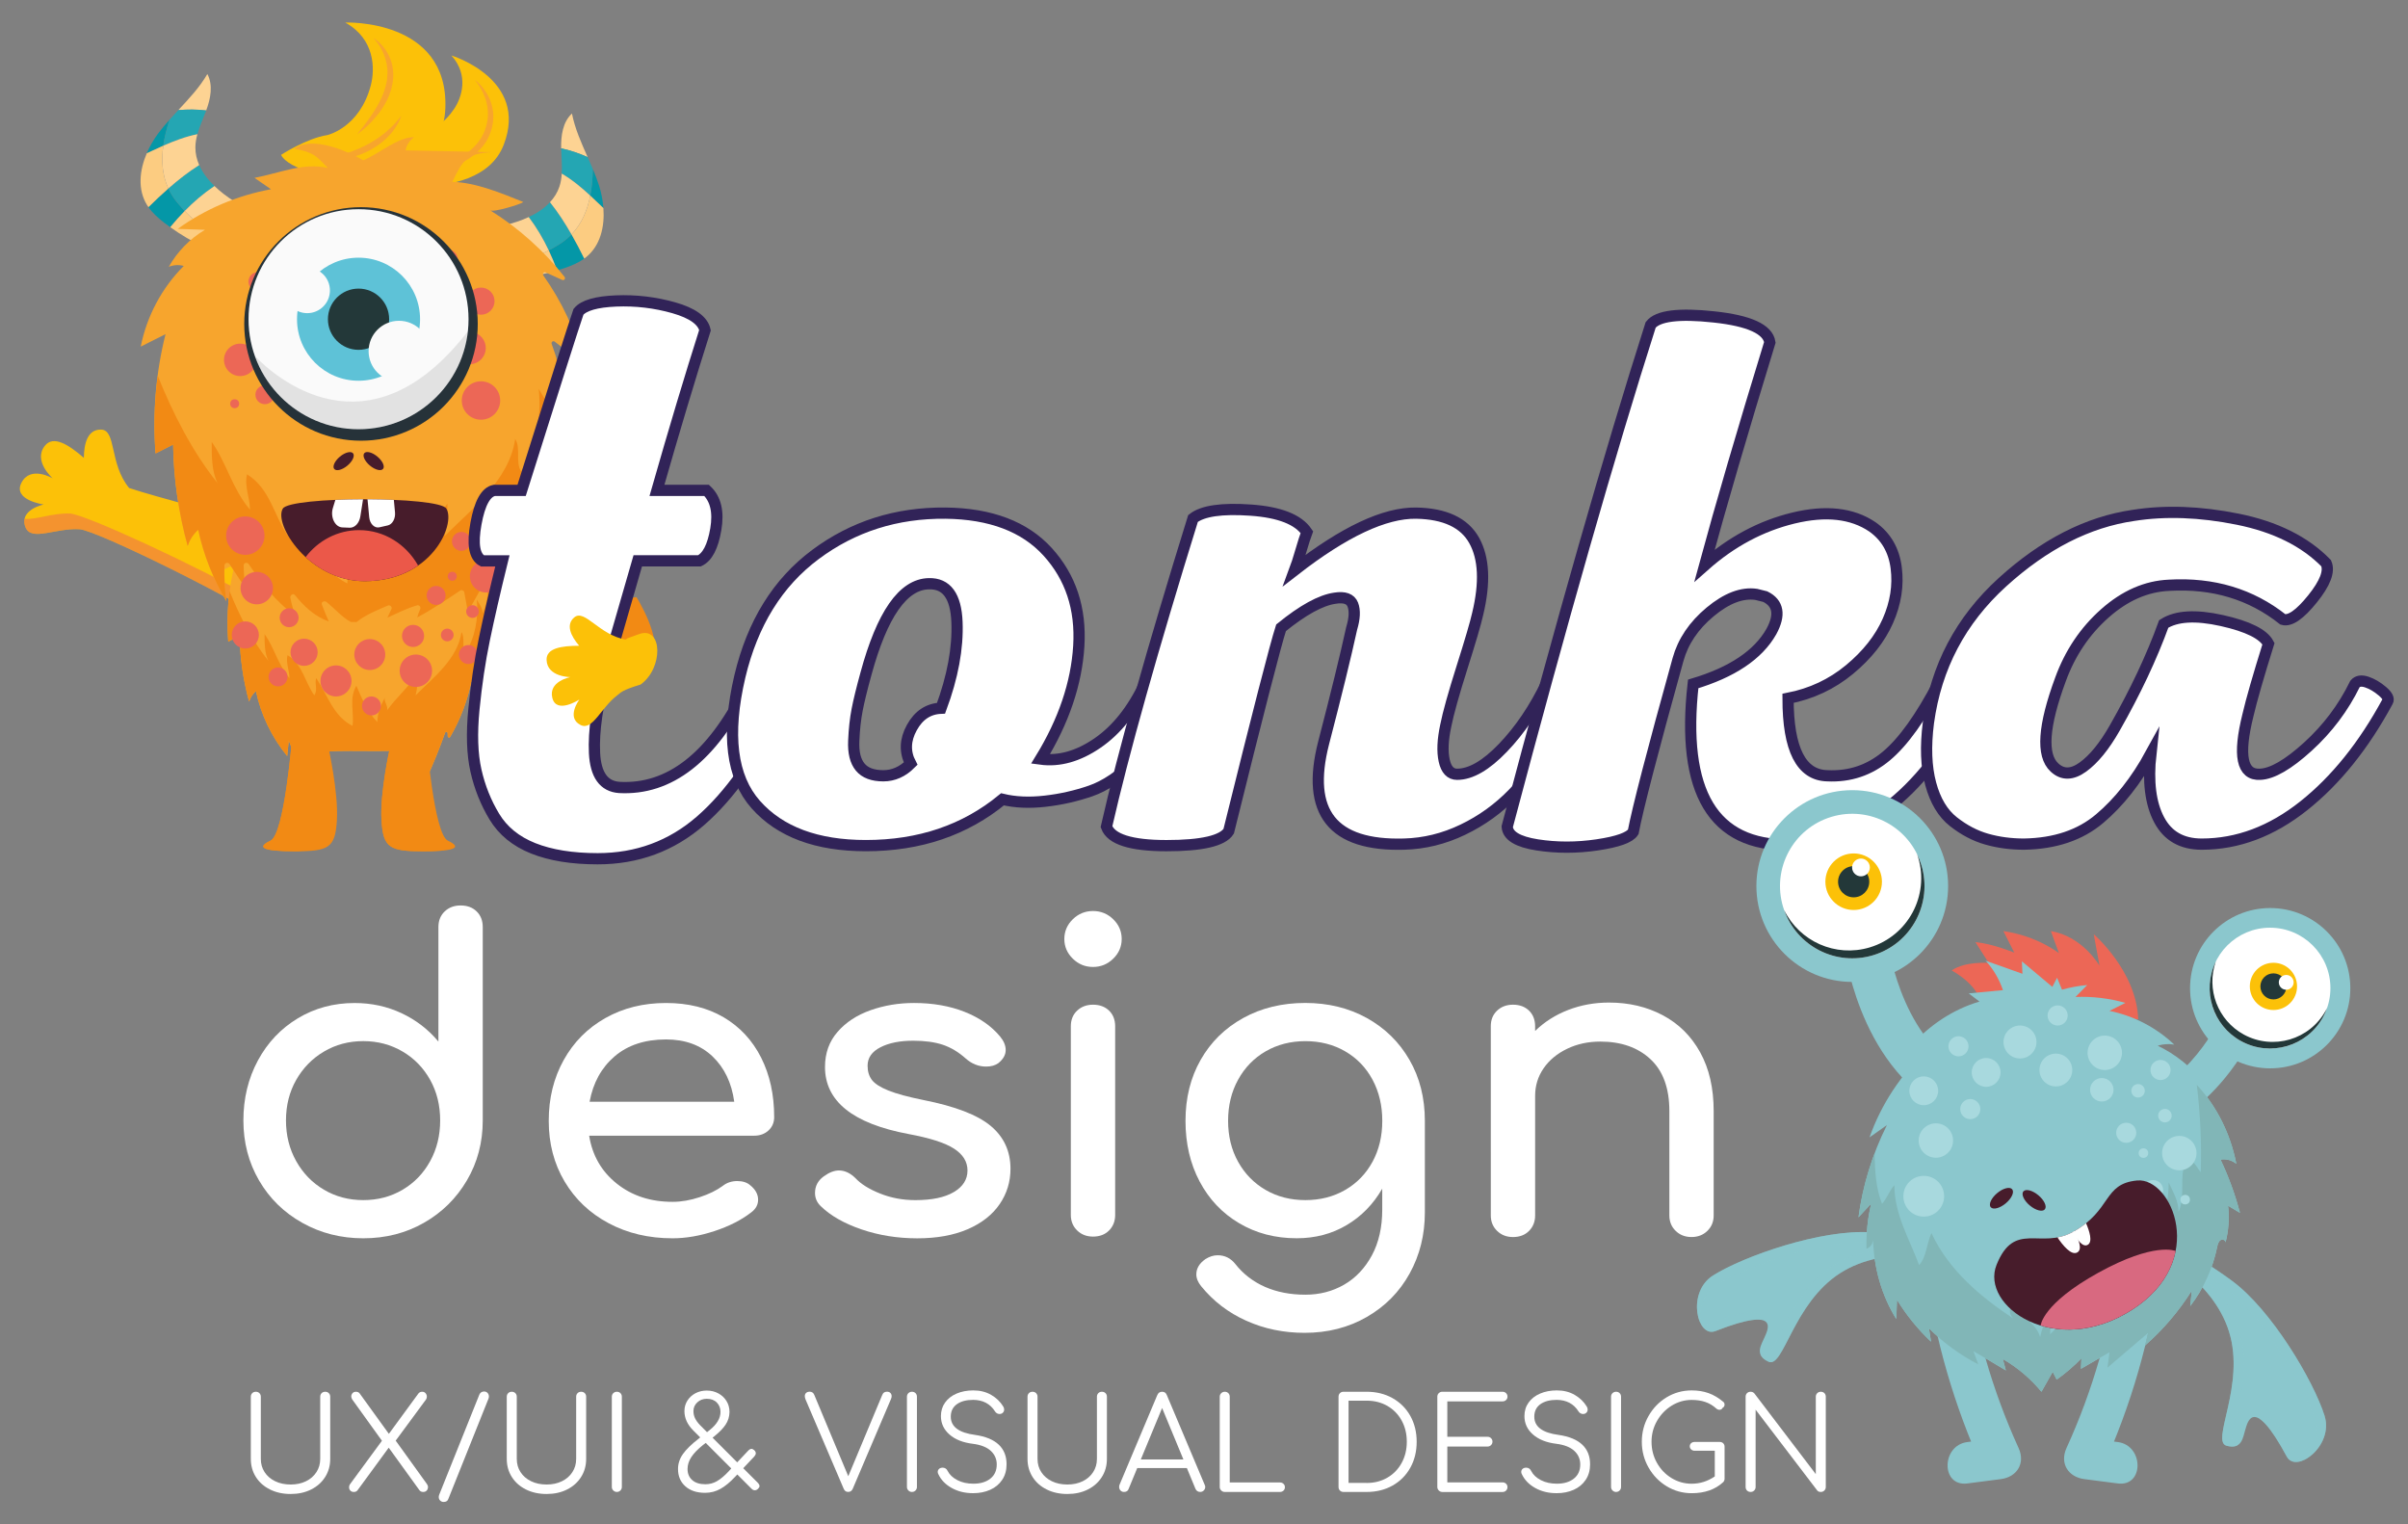<?xml version="1.0" encoding="utf-8"?>
<!-- Generator: Adobe Illustrator 16.0.0, SVG Export Plug-In . SVG Version: 6.00 Build 0)  -->
<!DOCTYPE svg PUBLIC "-//W3C//DTD SVG 1.1//EN" "http://www.w3.org/Graphics/SVG/1.1/DTD/svg11.dtd">
<svg version="1.1" id="Layer_1" xmlns="http://www.w3.org/2000/svg" xmlns:xlink="http://www.w3.org/1999/xlink" x="0px" y="0px"
	 width="214.333px" height="135.667px" viewBox="0 0 214.333 135.667" enable-background="new 0 0 214.333 135.667"
	 xml:space="preserve">
<rect x="0" y="0" width="214.333" height="135.667" fill="#808080" stroke="none"/>
<path fill="#F28A14" d="M56.649,53.143c0,0,2.361,3.711,1.416,5.52c-0.947,1.809-1.416,1.713-1.416,1.713l-5.824-3.373l2.477-3.463
	L56.649,53.143z"/>
<g>
	<g>
		<path fill="#FDD393" d="M18.456,6.588c-0.691,1.193-1.641,2.199-2.585,3.211c0.823-0.066,1.649-0.072,2.481,0.033
			C18.745,8.783,18.985,7.572,18.456,6.588z"/>
		<path fill="#0497A7" d="M14.083,11.869c-0.397,0.537-0.749,1.139-1.021,1.77c0.485-0.225,0.975-0.453,1.471-0.672
			c0.107-0.775,0.311-1.555,0.559-2.316C14.742,11.045,14.399,11.447,14.083,11.869z"/>
		<path fill="#24A6B3" d="M18.339,9.871c0.005-0.012,0.011-0.025,0.015-0.039c-0.832-0.105-1.658-0.1-2.482-0.033
			c-0.262,0.283-0.521,0.564-0.777,0.852c-0.25,0.762-0.451,1.541-0.56,2.316c0.971-0.426,1.971-0.811,3.037-1.023
			C17.766,11.24,18.081,10.559,18.339,9.871z"/>
		<path fill="#0497A7" d="M14.985,16.777c-0.606,0.533-1.195,1.09-1.771,1.66c0.378,0.539,0.882,0.98,1.402,1.385
			c0.177,0.137,0.356,0.266,0.536,0.395c0.41-0.5,0.839-0.979,1.287-1.438c-0.188-0.197-0.369-0.4-0.547-0.615
			C15.504,17.722,15.207,17.257,14.985,16.777z"/>
		<path fill="#24A6B3" d="M17.731,14.689c-0.971,0.615-1.879,1.326-2.746,2.088c0.223,0.48,0.521,0.945,0.908,1.387
			c0.178,0.215,0.358,0.418,0.547,0.615c0.809-0.826,1.686-1.578,2.649-2.223C18.518,16.002,18.034,15.379,17.731,14.689z"/>
		<path fill="#FCCC81" d="M16.44,18.779c-0.448,0.459-0.877,0.938-1.287,1.438c1.879,1.354,4.012,2.354,6.258,2.918
			c0.204,0.051,0.425,0.098,0.621,0.02c0.199-0.08,0.326-0.273,0.439-0.457c0.125-0.203,0.244-0.41,0.364-0.619
			C20.46,21.729,18.225,20.652,16.44,18.779z"/>
		<path fill="#FDD393" d="M22.835,22.078c0.466-0.809,0.888-1.643,1.259-2.498c-1.132-0.461-2.222-1.02-3.256-1.67
			c-0.611-0.385-1.218-0.84-1.749-1.354c-0.965,0.645-1.842,1.396-2.649,2.223C18.225,20.652,20.46,21.729,22.835,22.078z"/>
		<path fill="#FCCC81" d="M14.535,12.966c-0.496,0.219-0.983,0.447-1.47,0.672c-0.656,1.529-0.828,3.234,0.024,4.613
			c0.039,0.064,0.082,0.125,0.124,0.186c0.575-0.57,1.164-1.127,1.771-1.66C14.43,15.576,14.352,14.273,14.535,12.966z"/>
		<path fill="#FDD393" d="M17.391,13.105c0.004-0.396,0.074-0.783,0.181-1.162c-1.066,0.213-2.066,0.598-3.037,1.023
			c-0.183,1.307-0.104,2.609,0.45,3.811c0.867-0.762,1.775-1.473,2.746-2.088C17.512,14.193,17.387,13.665,17.391,13.105z"/>
	</g>
	<g>
		<path fill="#FDD393" d="M50.909,10.102c0.266,1.354,0.835,2.613,1.396,3.879c-0.756-0.332-1.535-0.607-2.356-0.779
			C49.921,12.083,50.088,10.859,50.909,10.102z"/>
		<path fill="#0497A7" d="M53.321,16.52c0.203,0.637,0.338,1.318,0.388,2.002c-0.385-0.367-0.772-0.744-1.169-1.111
			c0.148-0.77,0.212-1.572,0.227-2.373C52.969,15.523,53.162,16.018,53.321,16.52z"/>
		<path fill="#24A6B3" d="M49.95,13.244c0-0.016,0-0.029-0.001-0.043c0.821,0.172,1.603,0.447,2.356,0.779
			c0.155,0.35,0.312,0.703,0.459,1.057c-0.014,0.801-0.076,1.604-0.226,2.373C51.76,16.689,50.938,16,50,15.451
			C50.046,14.725,49.971,13.977,49.95,13.244z"/>
		<path fill="#0497A7" d="M50.87,20.865c0.4,0.701,0.775,1.422,1.135,2.146c-0.533,0.387-1.154,0.641-1.777,0.854
			c-0.211,0.07-0.424,0.135-0.637,0.197c-0.225-0.605-0.473-1.199-0.748-1.779c0.24-0.125,0.48-0.258,0.719-0.402
			C50.071,21.588,50.502,21.246,50.87,20.865z"/>
		<path fill="#24A6B3" d="M48.955,17.996c0.717,0.898,1.344,1.865,1.915,2.869c-0.366,0.381-0.799,0.723-1.311,1.016
			c-0.236,0.145-0.478,0.277-0.717,0.402c-0.494-1.045-1.08-2.041-1.781-2.965C47.783,18.982,48.444,18.55,48.955,17.996z"/>
		<path fill="#FCCC81" d="M48.842,22.283c0.274,0.58,0.522,1.174,0.747,1.779c-2.217,0.668-4.559,0.916-6.864,0.719
			c-0.211-0.018-0.436-0.047-0.596-0.186c-0.162-0.139-0.219-0.363-0.266-0.574c-0.053-0.232-0.1-0.467-0.145-0.703
			C44.081,23.759,46.544,23.472,48.842,22.283z"/>
		<path fill="#FDD393" d="M41.719,23.318c-0.176-0.916-0.302-1.842-0.375-2.773c1.219-0.064,2.434-0.238,3.621-0.516
			c0.704-0.166,1.426-0.396,2.096-0.711c0.701,0.924,1.287,1.92,1.781,2.965C46.544,23.472,44.081,23.759,41.719,23.318z"/>
		<path fill="#FCCC81" d="M52.54,17.41c0.396,0.367,0.784,0.744,1.169,1.111c0.122,1.662-0.272,3.33-1.526,4.355
			c-0.059,0.049-0.119,0.092-0.178,0.135c-0.357-0.725-0.732-1.445-1.135-2.146C51.787,19.908,52.286,18.705,52.54,17.41z"/>
		<path fill="#FDD393" d="M49.792,16.609c0.125-0.375,0.186-0.764,0.208-1.158c0.938,0.549,1.761,1.238,2.539,1.959
			c-0.254,1.295-0.753,2.498-1.67,3.455c-0.571-1.004-1.198-1.971-1.915-2.869C49.323,17.597,49.615,17.14,49.792,16.609z"/>
	</g>
	<path fill="#FCC108" d="M25,56.074c3.61,2.602,11.521-2.738,11.521-2.738c-5.642-5.279-19.486-8.076-25.027-9.906
		c-1.785-2.164-1.117-5.176-2.506-5.199c-1.168-0.02-1.512,1.197-1.524,2.514C6.081,39.548,4.754,38.725,4,39.663
		c-1.093,1.359,0.694,2.908,0.694,2.908s-1.979-1.172-2.782,0.387c-0.806,1.559,1.976,1.938,1.976,1.938s-2.252,0.475-1.615,2.039
		c0.521,1.281,2.717,0.021,4.83,0.17C8.624,47.209,21.387,53.475,25,56.074z"/>
	<path opacity="0.5" fill="#EC6756" enable-background="new    " d="M2.182,46.167c0.95,0.127,2.522-0.541,4.067-0.463
		c1.339,0.07,11.403,4.715,16.33,7.564c-1.347-2.48-2.688-5.078-4.028-7.811c6.281,1.777,14.075,4.236,17.969,7.879
		c0,0-7.908,5.34-11.521,2.738c-0.173-0.123-0.371-0.258-0.583-0.396c-0.025-0.016-0.05-0.033-0.074-0.049
		c-0.222-0.145-0.46-0.297-0.718-0.455l0,0c-4.729-2.914-15.155-7.975-16.522-8.07c-2.114-0.148-4.31,1.111-4.832-0.17
		C2.153,46.64,2.132,46.386,2.182,46.167z"/>
	<path fill="#FCC108" d="M39.323,46.035c-2.379-2.744,1.381-9.564,1.381-9.564c4.705,4.197,7.994,15.244,9.891,19.611
		c1.889,1.293,4.286,0.527,4.407,1.656c0.103,0.947-0.86,1.314-1.929,1.422c1.072,1.035,0.916,1.609,0.207,2.291
		c-1.023,0.988-1.489,0.094-1.489,0.094s1.099,1.521-0.108,2.289c-1.209,0.768-1.721-1.463-1.721-1.463s-0.221,1.865-1.537,1.463
		c-1.08-0.328-0.219-2.205-0.494-3.912C47.731,58.691,41.702,48.779,39.323,46.035z"/>
	<path fill="#F7A52D" d="M43.563,52.134c-0.043-0.068-0.086-0.139-0.129-0.205c-0.067-0.105-0.135-0.211-0.201-0.314
		c-0.049-0.076-0.096-0.152-0.146-0.227c-0.063-0.1-0.127-0.199-0.188-0.297c-0.053-0.08-0.104-0.16-0.154-0.238
		c-0.063-0.096-0.125-0.189-0.188-0.285c-0.052-0.08-0.104-0.158-0.154-0.238c-0.061-0.092-0.121-0.184-0.18-0.272
		c-0.056-0.082-0.107-0.162-0.162-0.242c-0.058-0.086-0.113-0.172-0.17-0.256s-0.111-0.166-0.166-0.248
		c-0.055-0.08-0.107-0.16-0.162-0.238c-0.056-0.082-0.11-0.162-0.166-0.244c-0.053-0.076-0.104-0.152-0.156-0.229
		c-0.055-0.078-0.109-0.156-0.164-0.234c-0.049-0.072-0.1-0.143-0.146-0.213c-0.058-0.08-0.111-0.156-0.166-0.232
		c-0.045-0.064-0.093-0.131-0.138-0.193c-0.054-0.076-0.108-0.148-0.159-0.223c-0.046-0.061-0.09-0.123-0.134-0.182
		c-0.052-0.07-0.103-0.139-0.153-0.207c-0.041-0.055-0.084-0.109-0.123-0.164c-0.053-0.068-0.102-0.133-0.151-0.199
		c-0.037-0.047-0.074-0.096-0.11-0.143c-0.055-0.068-0.105-0.133-0.158-0.197c-0.027-0.035-0.059-0.074-0.086-0.107
		c-0.078-0.096-0.154-0.186-0.228-0.27c-2.378-2.744,1.381-9.564,1.381-9.564c0.131,0.119,0.265,0.246,0.394,0.375
		c0.08,0.08,0.159,0.162,0.238,0.246c0.004,0.002,0.008,0.006,0.01,0.008l0,0c1.116,1.174,2.149,2.713,3.098,4.43
		c0.061,3.326,0.021,6.525-0.174,9.504c2.34,3.654,4.69,7.732,4.813,8.494c0.274,1.703-0.582,3.576,0.489,3.912
		c-0.23,0.328-0.592,0.564-1.146,0.395c-1.08-0.328-0.22-2.205-0.494-3.912c-0.105-0.652-1.849-3.742-3.816-6.91l0,0
		c-0.077-0.123-0.154-0.246-0.23-0.369c-0.035-0.057-0.07-0.115-0.107-0.172C43.706,52.359,43.635,52.246,43.563,52.134z"/>
	<path fill="#FCC108" d="M29.145,12.02c0,0,2.881-0.66,3.862-4.436c0.378-1.449,0.373-4.115-2.282-5.58c0,0,9.191-0.375,8.916,7.609
		c-0.279,7.984-13.308,6.746-14.625,4.17C25.016,13.783,27.293,12.3,29.145,12.02z"/>
	<path fill="#FCC108" d="M36.417,11.968c0,0,2.312,0.254,4.015-2.295c0.655-0.979,1.34-2.961-0.252-4.736
		c0,0,6.924,2.098,4.653,7.955c-2.271,5.859-13.892,3.268-16.616,2.541C28.217,15.434,34.971,11.699,36.417,11.968z"/>
	<path fill="#F7A52D" d="M33.231,3.374c0,0,0.113,0.111,0.276,0.328c0.164,0.213,0.384,0.533,0.573,0.941
		c0.189,0.41,0.35,0.912,0.393,1.461c0.029,0.273,0.017,0.559-0.013,0.846c-0.021,0.287-0.094,0.576-0.172,0.859
		c-0.039,0.143-0.092,0.283-0.136,0.424c-0.057,0.139-0.112,0.275-0.17,0.412c-0.063,0.131-0.127,0.264-0.188,0.396
		c-0.068,0.127-0.138,0.254-0.205,0.379c-0.148,0.242-0.281,0.484-0.434,0.701c-0.145,0.219-0.29,0.422-0.426,0.609
		c-0.131,0.191-0.27,0.354-0.381,0.508c-0.113,0.152-0.218,0.279-0.304,0.387c-0.17,0.215-0.264,0.342-0.264,0.342
		s0.127-0.092,0.342-0.264c0.106-0.086,0.242-0.189,0.382-0.32c0.141-0.131,0.309-0.27,0.469-0.445
		c0.164-0.17,0.344-0.355,0.514-0.57c0.18-0.207,0.349-0.443,0.519-0.691c0.079-0.127,0.16-0.258,0.241-0.389
		c0.077-0.137,0.15-0.277,0.223-0.418c0.063-0.146,0.127-0.295,0.191-0.443c0.052-0.154,0.111-0.305,0.156-0.463
		c0.082-0.318,0.154-0.641,0.174-0.967c0.029-0.322,0.011-0.646-0.037-0.951c-0.041-0.309-0.13-0.596-0.234-0.857
		c-0.1-0.264-0.229-0.496-0.365-0.699c-0.264-0.408-0.559-0.688-0.771-0.865C33.372,3.447,33.231,3.374,33.231,3.374z"/>
	<path fill="#F7A52D" d="M35.708,10.302c0,0-0.075,0.111-0.219,0.293c-0.076,0.088-0.161,0.197-0.271,0.314
		c-0.104,0.123-0.231,0.248-0.369,0.389c-0.141,0.131-0.293,0.277-0.461,0.42c-0.088,0.07-0.175,0.143-0.266,0.217
		c-0.092,0.068-0.188,0.141-0.283,0.213c-0.188,0.15-0.408,0.268-0.615,0.412c-0.215,0.133-0.44,0.254-0.666,0.373
		c-0.233,0.107-0.461,0.232-0.695,0.326c-0.239,0.084-0.465,0.195-0.694,0.271c-0.231,0.07-0.454,0.148-0.666,0.223
		c-0.217,0.057-0.422,0.115-0.61,0.166c-0.189,0.053-0.365,0.105-0.522,0.135c-0.157,0.031-0.294,0.066-0.407,0.094
		c-0.227,0.057-0.357,0.094-0.357,0.094s0.135,0.01,0.367,0.016c0.119,0.004,0.262,0.008,0.426,0.008
		c0.166,0.006,0.351-0.008,0.551-0.033c0.201-0.02,0.421-0.039,0.65-0.076c0.228-0.047,0.469-0.098,0.715-0.158
		c0.248-0.064,0.498-0.152,0.75-0.242c0.252-0.094,0.498-0.217,0.748-0.328c0.238-0.135,0.478-0.27,0.703-0.416
		c0.222-0.158,0.439-0.309,0.629-0.482c0.097-0.086,0.195-0.162,0.283-0.252c0.084-0.09,0.168-0.178,0.25-0.262
		c0.16-0.17,0.295-0.35,0.416-0.512c0.119-0.168,0.221-0.324,0.299-0.471c0.086-0.141,0.142-0.275,0.192-0.381
		C35.678,10.434,35.708,10.302,35.708,10.302z"/>
	<path fill="#F7A52D" d="M42.246,7.095c0,0,0.128,0.139,0.312,0.408C42.649,7.636,42.753,7.804,42.862,8
		c0.052,0.1,0.107,0.203,0.156,0.318c0.054,0.111,0.105,0.232,0.15,0.359c0.098,0.254,0.163,0.539,0.221,0.838
		c0.02,0.15,0.031,0.307,0.041,0.465c-0.01,0.16,0.01,0.322-0.012,0.484c-0.031,0.328-0.104,0.662-0.216,0.99l-0.087,0.246
		l-0.021,0.063l-0.002,0.006c0.016-0.035,0.004-0.006,0.006-0.014l-0.002,0.004l-0.008,0.016l-0.016,0.031l-0.064,0.125
		c-0.085,0.164-0.164,0.344-0.268,0.467c-0.098,0.137-0.18,0.281-0.305,0.408c-0.117,0.133-0.229,0.268-0.362,0.381
		c-0.13,0.115-0.253,0.238-0.394,0.342c-0.137,0.105-0.269,0.215-0.414,0.303c-0.56,0.381-1.137,0.67-1.642,0.895
		c-0.255,0.109-0.489,0.205-0.702,0.285c-0.212,0.078-0.396,0.148-0.554,0.199c-0.31,0.104-0.49,0.158-0.49,0.158
		s0.048-0.004,0.136-0.01c0.088-0.01,0.219-0.016,0.381-0.041c0.164-0.021,0.361-0.055,0.588-0.102
		c0.111-0.025,0.231-0.053,0.359-0.08c0.125-0.035,0.256-0.072,0.393-0.111c0.273-0.084,0.566-0.18,0.869-0.313
		c0.302-0.129,0.617-0.275,0.926-0.469c0.16-0.086,0.309-0.197,0.463-0.305c0.158-0.102,0.301-0.23,0.445-0.359
		c0.148-0.121,0.276-0.271,0.41-0.416c0.137-0.137,0.252-0.313,0.369-0.484c0.129-0.172,0.194-0.34,0.278-0.506l0.062-0.125
		l0.017-0.031L43.582,12l0.011-0.027l0.004-0.008l0.022-0.07l0.094-0.277c0.071-0.182,0.099-0.375,0.136-0.564
		c0.045-0.186,0.039-0.377,0.058-0.563c0.014-0.184-0.011-0.367-0.019-0.545c-0.027-0.178-0.059-0.35-0.095-0.514
		c-0.086-0.328-0.196-0.627-0.335-0.883c-0.126-0.262-0.279-0.48-0.42-0.666c-0.139-0.188-0.279-0.334-0.396-0.451
		C42.405,7.199,42.246,7.095,42.246,7.095z"/>
	<g>
		<path fill="#F7A52D" d="M19.455,50.934c0.353-1.764,1.226-3.402,2.485-4.656c-0.287-0.08-0.598-0.061-0.866,0.053
			c0.495-0.881,1.222-1.627,2.089-2.141c-0.523-0.018-1.047-0.035-1.57-0.053c1.588-1.145,3.438-1.932,5.383-2.287
			c-0.317-0.221-0.635-0.439-0.953-0.658c1.408-0.258,2.83-0.91,4.242-0.568c-0.553-0.543-0.729-0.922-1.953-1.107
			c1.293-0.959,3.994,0.662,3.994,0.662c0.85-0.332,2.016-1.365,2.938-1.332c-0.254,0.174-0.436,0.451-0.493,0.758
			c1.672,0.035,3.345,0.068,5.019,0.102c-1.465,0.08-1.688,0.406-2.316,1.715c1.365,0.041,2.82,0.65,4.104,1.168
			c-0.186,0.137-1.726,0.609-1.922,0.477c1.639,1.018,3.1,2.326,4.297,3.842c0.076,0.098-0.022,0.229-0.135,0.178l-0.955-0.434
			c-0.107-0.049-0.207,0.072-0.139,0.168c1.084,1.525,1.884,3.248,2.343,5.047c0.03,0.117-0.112,0.191-0.194,0.102
			c-0.451-0.488-0.949-0.932-1.486-1.32c-0.096-0.066-0.215,0.023-0.176,0.133c0.588,1.59,0.897,3.273,0.912,4.951
			c0.002,0.104-0.125,0.15-0.199,0.074c-0.11-0.113-0.209-0.24-0.288-0.375c-0.06-0.1-0.208-0.063-0.212,0.051
			c-0.057,1.809-0.398,3.598-1.01,5.283c-0.041,0.113-0.209,0.09-0.224-0.031c-0.017-0.131-0.2-0.145-0.228-0.016
			c-0.36,1.715-0.994,3.365-1.873,4.865c-0.059,0.102-0.215,0.057-0.217-0.061c-0.002-0.09-0.004-0.18-0.006-0.268
			c-0.002-0.131-0.181-0.164-0.225-0.043c-0.492,1.383-1.044,2.742-1.652,4.076c-0.195-0.418-0.322-0.863-0.5-1.309
			c-0.261,0.389-0.462,0.779-0.611,1.18c-0.267-0.834-0.578-1.656-0.941-2.456c-0.044-0.098-0.184-0.094-0.216,0.006
			c-0.095,0.287-6.542-0.039-6.638,0.248c-0.276,0.844-0.681,1.617-1.01,2.42c-0.117-0.516-0.019-1.072-0.453-1.398
			c-0.312,0.373-0.494,0.796-0.625,1.24c-0.398-1.109-0.82-2.213-1.271-3.303c-0.047,0.457-0.095,0.914-0.142,1.371
			c-1.373-1.676-2.336-3.68-2.78-5.779c-0.283,0.246-0.497,0.572-0.609,0.936c-0.526-1.914-0.812-3.887-0.842-5.855
			c-0.338,0.17-0.676,0.342-1.015,0.512c-0.18-2.32,0.018-4.652,0.576-6.885C20.413,50.455,19.932,50.693,19.455,50.934z"/>
		<path fill="#F28A14" d="M23.891,58.816c-0.34-0.682-0.34-1.531-0.34-2.383c0.852,1.191,1.19,2.723,2.213,3.914
			c0-0.682-0.341-1.361-0.172-2.043c1.361,0.852,1.532,2.383,2.383,3.574c0.34-0.51,0-1.021,0.17-1.531
			c1.021,1.531,1.531,3.402,3.233,4.254c0.169-1.191-0.341-2.383,0.341-3.574c0.51,1.191,1.021,2.383,1.87,3.234
			c0-0.852,0.341-1.531,0.681-2.213c-0.17,0.34,0.342,0.852,0.17,1.191c0.853-1.191,1.873-2.043,2.724-3.234
			c0,0.682,0,1.191-0.17,1.873c1.53-1.531,3.743-3.232,4.083-5.615c0.342,0.512,0,1.361,0.342,1.871
			c0.85-1.359,1.189-3.063,1.02-4.764c0.17,0.34,0.512,0.68,0.512,1.191c0.466-0.934,0.507-2.008,0.51-2.965
			c0.409,1.344,0.628,2.74,0.641,4.133c0,0.104-0.127,0.15-0.201,0.074c-0.109-0.113-0.207-0.24-0.287-0.375
			c-0.059-0.1-0.208-0.063-0.211,0.051c-0.059,1.809-0.399,3.598-1.01,5.283c-0.041,0.113-0.209,0.09-0.225-0.031
			c-0.018-0.131-0.199-0.145-0.229-0.016c-0.359,1.715-0.994,3.365-1.873,4.865c-0.059,0.103-0.215,0.057-0.217-0.061
			c-0.002-0.09-0.004-0.18-0.004-0.268c-0.004-0.131-0.182-0.164-0.226-0.043c-0.492,1.383-1.044,2.742-1.653,4.076
			c-0.195-0.418-0.322-0.863-0.5-1.309c-0.26,0.389-0.461,0.779-0.611,1.18c-0.266-0.834-0.578-1.656-0.94-2.456
			c-0.044-0.098-0.185-0.094-0.216,0.006c-0.094,0.287-6.542-0.039-6.637,0.248c-0.277,0.844-0.682,1.618-1.01,2.42
			c-0.119-0.516-0.02-1.072-0.453-1.398c-0.313,0.373-0.496,0.796-0.627,1.24c-0.397-1.109-0.82-2.213-1.27-3.303
			c-0.047,0.457-0.094,0.914-0.141,1.371c-1.373-1.676-2.338-3.68-2.781-5.779c-0.283,0.246-0.497,0.572-0.609,0.936
			c-0.527-1.914-0.811-3.887-0.842-5.855c-0.338,0.17-0.676,0.342-1.014,0.512c-0.116-1.498-0.072-3.002,0.121-4.482
			C21.325,54.824,22.434,56.994,23.891,58.816z"/>
	</g>
	<g>
		<path fill="#F7A52D" d="M12.526,30.847c0.541-2.719,1.89-5.244,3.83-7.178c-0.441-0.123-0.92-0.094-1.334,0.08
			c0.763-1.357,1.881-2.506,3.22-3.297c-0.808-0.027-1.614-0.055-2.423-0.082c2.449-1.766,5.303-2.979,8.3-3.527
			c-0.489-0.338-0.979-0.676-1.47-1.014c2.172-0.398,4.361-1.402,6.537-0.875c-0.852-0.838-1.123-1.422-3.008-1.707
			c1.991-1.479,6.155,1.018,6.155,1.018c1.31-0.51,3.106-2.102,4.526-2.053c-0.391,0.27-0.67,0.697-0.76,1.17
			c2.578,0.053,5.155,0.105,7.732,0.158c-2.256,0.121-2.6,0.625-3.568,2.643c2.104,0.063,4.35,1,6.322,1.799
			c-0.283,0.211-2.658,0.939-2.96,0.734c2.524,1.568,4.778,3.586,6.623,5.924c0.117,0.148-0.035,0.35-0.208,0.273l-1.473-0.67
			c-0.164-0.074-0.318,0.113-0.213,0.262c1.672,2.35,2.904,5.004,3.611,7.777c0.047,0.18-0.173,0.297-0.301,0.158
			c-0.693-0.752-1.464-1.436-2.292-2.035c-0.146-0.105-0.33,0.033-0.269,0.203c0.904,2.451,1.383,5.047,1.404,7.633
			c0.002,0.16-0.195,0.232-0.31,0.115c-0.17-0.176-0.319-0.371-0.442-0.58c-0.092-0.152-0.32-0.096-0.326,0.078
			c-0.088,2.789-0.615,5.549-1.556,8.145c-0.063,0.176-0.323,0.141-0.347-0.047c-0.025-0.203-0.309-0.223-0.35-0.025
			c-0.5,2.381-1.346,4.678-2.496,6.803c-0.158-0.623-0.377-1.225-0.701-1.799c-0.088-0.152-0.338-0.164-0.422,0
			c-0.604,1.197-1.242,2.371-1.935,3.518c-0.078-0.586-0.198-1.166-0.305-1.75c-0.026-0.152-0.234-0.229-0.358-0.146
			c-1.253,0.84-2.492,1.686-3.826,2.389c0.071-0.242,0.145-0.482,0.256-0.713c0.092-0.184-0.058-0.42-0.274-0.357
			c-0.921,0.262-1.771,0.705-2.642,1.096c0.117-0.246,0.232-0.494,0.354-0.738c0.113-0.23-0.111-0.432-0.333-0.334
			c-0.815,0.361-1.946,0.795-2.761,1.459c-0.165,0-0.334-0.002-0.495-0.002c-0.769-0.391-1.386-1.141-2.185-1.785
			c-0.166-0.133-0.506-0.016-0.408,0.238c0.199,0.508,0.39,1.01,0.619,1.5c-1.231-0.432-2.193-1.328-3.018-2.348
			c-0.167-0.207-0.449,0.023-0.408,0.238c0.105,0.527,0.252,1.041,0.41,1.551c-1.695-1.178-2.964-2.84-4.111-4.545
			c-0.131-0.193-0.459-0.133-0.455,0.123c0.012,0.654,0.063,1.305,0.133,1.955c-0.465-0.691-0.938-1.377-1.387-2.078
			c-0.131-0.205-0.447-0.123-0.455,0.123c-0.03,1.033,0.021,2.107,0.176,3.176c-1.176-1.971-2.035-4.125-2.508-6.352
			c-0.438,0.381-0.766,0.883-0.938,1.441c-0.813-2.949-1.249-5.992-1.297-9.025c-0.521,0.262-1.042,0.525-1.563,0.789
			c-0.277-3.576,0.025-7.174,0.889-10.613C14.001,30.109,13.264,30.479,12.526,30.847z"/>
		<path fill="#F28A14" d="M14.04,33.443c1.368,3.402,3.08,6.746,5.326,9.555c-0.523-1.049-0.523-2.359-0.523-3.672
			c1.311,1.836,1.836,4.197,3.408,6.033c0-1.049-0.523-2.098-0.262-3.146c2.098,1.311,2.359,3.67,3.672,5.508
			c0.523-0.787,0-1.574,0.262-2.361c1.574,2.361,2.361,5.246,4.984,6.557c0.262-1.836-0.525-3.672,0.523-5.508
			c0.787,1.836,1.573,3.672,2.885,4.984c0-1.313,0.524-2.361,1.05-3.41c-0.263,0.525,0.524,1.311,0.263,1.836
			c1.313-1.836,2.885-3.148,4.196-4.984c0,1.049,0,1.836-0.263,2.887c2.36-2.361,5.771-4.984,6.295-8.656
			c0.524,0.787,0,2.098,0.524,2.885c1.312-2.098,1.837-4.721,1.574-7.344c0.263,0.525,0.787,1.049,0.787,1.836
			c0.718-1.438,0.78-3.096,0.784-4.57c0.631,2.072,0.968,4.225,0.986,6.371c0.002,0.16-0.195,0.232-0.31,0.115
			c-0.17-0.176-0.319-0.371-0.442-0.58c-0.092-0.152-0.32-0.096-0.326,0.078c-0.088,2.789-0.615,5.549-1.556,8.145
			c-0.063,0.176-0.323,0.141-0.347-0.047c-0.025-0.203-0.309-0.223-0.35-0.025c-0.5,2.381-1.346,4.678-2.496,6.803
			c-0.158-0.623-0.377-1.225-0.701-1.799c-0.088-0.152-0.338-0.164-0.422,0c-0.604,1.197-1.242,2.371-1.935,3.518
			c-0.077-0.586-0.198-1.166-0.305-1.75c-0.026-0.152-0.234-0.229-0.358-0.146c-1.253,0.84-2.492,1.686-3.826,2.389
			c0.071-0.242,0.145-0.482,0.256-0.713c0.093-0.184-0.058-0.42-0.274-0.357c-0.921,0.262-1.771,0.705-2.642,1.096
			c0.117-0.246,0.232-0.494,0.354-0.738c0.114-0.23-0.111-0.432-0.333-0.334c-0.815,0.361-1.946,0.795-2.761,1.459
			c-0.165,0-0.333-0.002-0.495-0.002c-0.769-0.391-1.386-1.141-2.185-1.785c-0.166-0.133-0.506-0.016-0.408,0.238
			c0.199,0.508,0.39,1.01,0.619,1.5c-1.231-0.432-2.193-1.328-3.018-2.348c-0.167-0.207-0.449,0.023-0.408,0.238
			c0.105,0.527,0.252,1.041,0.41,1.551c-1.695-1.178-2.964-2.84-4.111-4.545c-0.131-0.193-0.459-0.133-0.455,0.123
			c0.012,0.654,0.063,1.305,0.133,1.955c-0.465-0.691-0.938-1.377-1.387-2.078c-0.131-0.205-0.446-0.123-0.455,0.123
			c-0.03,1.033,0.021,2.107,0.176,3.176c-1.176-1.971-2.035-4.125-2.508-6.352c-0.438,0.381-0.766,0.883-0.938,1.441
			c-0.813-2.949-1.249-5.992-1.297-9.025c-0.521,0.262-1.042,0.525-1.563,0.789C13.672,38.043,13.74,35.725,14.04,33.443z"/>
	</g>
	<path fill="#F28A14" d="M37.948,65.677c0,0,0.675,8.555,1.914,9.137c1.24,0.584,0.803,0.946-2.188,0.946s-3.571-0.291-3.719-2.771
		c-0.146-2.479,0.754-6.458,0.754-6.458L37.948,65.677z"/>
	<path fill="#F28A14" d="M24.082,74.814c1.239-0.582,1.914-9.137,1.914-9.137l3.237,0.855c0,0,0.899,3.979,0.755,6.458
		c-0.146,2.479-0.729,2.771-3.72,2.771S22.842,75.398,24.082,74.814z"/>
	<path fill="#F28A14" d="M34.576,72.371c0.474,2.518,2.37,3.613,5.214,3.285c-0.463,0.067-1.157,0.104-2.115,0.104
		c-2.99,0-3.572-0.291-3.719-2.771s0.754-6.458,0.754-6.458l3.238-0.855c0,0-0.528,0.52-1.658,1.018
		C35.159,67.193,34.102,69.855,34.576,72.371z"/>
	<path fill="#F28A14" d="M25.907,70.718c-0.219,2.455-1.895,5.146,1.459,5.021l0,0c-0.324,0.016-0.686,0.021-1.096,0.021
		c-2.99,0-3.428-0.362-2.188-0.946c1.239-0.582,1.914-9.137,1.914-9.137l3.237,0.855c0,0-0.891,0.295-1.635,0.295
		C26.856,66.828,26.125,68.268,25.907,70.718z"/>
	<g>
		
			<ellipse transform="matrix(0.642 -0.767 0.767 0.642 -19.552 40.197)" fill="#471C2B" cx="33.247" cy="41.024" rx="0.52" ry="1.089"/>
		
			<ellipse transform="matrix(0.641 0.768 -0.768 0.641 42.481 -8.753)" fill="#471C2B" cx="30.595" cy="41.023" rx="0.52" ry="1.089"/>
	</g>
	<g>
		<path fill="#471C2B" d="M25.171,45.265c0.661-1.107,13.897-1.107,14.562,0c0.841,1.408-1.319,6.457-7.28,6.457
			C27.52,51.722,24.331,46.673,25.171,45.265z"/>
		<path fill="#FFFFFF" d="M35.055,44.49l0.104,1.111c0.051,0.557-0.233,1.068-0.647,1.16l-0.742,0.168
			c-0.439,0.098-0.853-0.313-0.908-0.9l-0.15-1.594C33.51,44.439,34.303,44.458,35.055,44.49z"/>
		<path fill="#FFFFFF" d="M31.121,46.965l-0.647-0.027c-0.656-0.023-1.094-0.92-0.844-1.732l0.219-0.715
			c0.791-0.035,1.625-0.053,2.465-0.055l-0.241,1.531C31.977,46.561,31.577,46.982,31.121,46.965z"/>
		<path fill="#EB5849" d="M37.217,50.333c-1.179,0.814-2.755,1.391-4.766,1.391c-2.143,0-3.952-0.951-5.25-2.145
			c1.117-1.463,2.833-2.4,4.76-2.4C34.201,47.177,36.157,48.445,37.217,50.333z"/>
	</g>
	<g>
		<g>
			<circle fill="#EC6756" cx="42.811" cy="35.644" r="1.709"/>
			<circle fill="#EC6756" cx="41.793" cy="30.972" r="1.443"/>
			<circle fill="#EC6756" cx="27.631" cy="23.618" r="1.443"/>
			<circle fill="#EC6756" cx="21.38" cy="32.026" r="1.443"/>
			<circle fill="#EC6756" cx="42.811" cy="26.801" r="1.208"/>
			<circle fill="#EC6756" cx="37.58" cy="25.261" r="1.208"/>
			<circle fill="#EC6756" cx="34.741" cy="22.712" r="1.381"/>
			<circle fill="#EC6756" cx="24.838" cy="26.801" r="0.565"/>
			<circle fill="#EC6756" cx="24.389" cy="32.026" r="0.399"/>
			<circle fill="#EC6756" cx="20.887" cy="35.928" r="0.399"/>
			<circle fill="#EC6756" cx="27.879" cy="26.717" r="0.985"/>
			<circle fill="#EC6756" cx="22.587" cy="28.885" r="0.565"/>
			<circle fill="#EC6756" cx="31.733" cy="25.061" r="1.376"/>
			<circle fill="#EC6756" cx="38.912" cy="28.337" r="0.844"/>
			<circle fill="#EC6756" cx="39.899" cy="23.071" r="0.844"/>
			<circle fill="#EC6756" cx="31.584" cy="20.486" r="0.843"/>
			<circle fill="#EC6756" cx="22.957" cy="25.06" r="0.843"/>
			<circle fill="#EC6756" cx="25.831" cy="30.324" r="0.844"/>
			<circle fill="#EC6756" cx="23.577" cy="35.129" r="0.843"/>
		</g>
		<g>
			<circle fill="#EC6756" cx="21.835" cy="47.669" r="1.709"/>
			<circle fill="#EC6756" cx="22.854" cy="52.34" r="1.443"/>
			<circle fill="#EC6756" cx="37.016" cy="59.694" r="1.443"/>
			<circle fill="#EC6756" cx="43.266" cy="51.285" r="1.443"/>
			<circle fill="#EC6756" cx="21.834" cy="56.509" r="1.208"/>
			<circle fill="#EC6756" cx="27.067" cy="58.049" r="1.209"/>
			<circle fill="#EC6756" cx="29.907" cy="60.6" r="1.381"/>
			<circle fill="#EC6756" cx="39.809" cy="56.51" r="0.565"/>
			<circle fill="#EC6756" cx="40.256" cy="51.285" r="0.4"/>
			<circle fill="#EC6756" cx="43.76" cy="47.381" r="0.399"/>
			<circle fill="#EC6756" cx="36.766" cy="56.594" r="0.985"/>
			<circle fill="#EC6756" cx="42.059" cy="54.426" r="0.565"/>
			<circle fill="#EC6756" cx="32.914" cy="58.252" r="1.377"/>
			<path fill="#EC6756" d="M26.559,54.797c-0.099-0.457-0.547-0.744-1.002-0.646c-0.455,0.102-0.744,0.549-0.646,1.004
				s0.549,0.744,1.003,0.645C26.372,55.699,26.66,55.25,26.559,54.797z"/>
			<circle fill="#EC6756" cx="24.749" cy="60.242" r="0.843"/>
			<circle fill="#EC6756" cx="33.063" cy="62.826" r="0.844"/>
			<circle fill="#EC6756" cx="41.69" cy="58.251" r="0.843"/>
			<circle fill="#EC6756" cx="38.817" cy="52.989" r="0.844"/>
			<circle fill="#EC6756" cx="41.069" cy="48.182" r="0.843"/>
		</g>
	</g>
	<g>
		<circle fill="#263239" cx="32.132" cy="28.83" r="10.392"/>
		<circle fill="#FAFAFA" cx="31.913" cy="28.408" r="9.791"/>
		<circle fill="#5EC2D7" cx="31.913" cy="28.409" r="5.476"/>
		<circle fill="#233839" cx="31.913" cy="28.409" r="2.725"/>
		<circle fill="#FAFAFA" cx="35.512" cy="31.251" r="2.703"/>
		<circle fill="#FAFAFA" cx="27.346" cy="25.849" r="2.021"/>
		<path opacity="0.18" fill="#777778" enable-background="new    " d="M41.645,29.484c-0.349,3.123-2.19,6.023-5.183,7.592
			c-4.788,2.514-10.707,0.67-13.22-4.117c-0.215-0.408-0.387-0.828-0.537-1.25C24.299,33.363,32.709,41.047,41.645,29.484z"/>
	</g>
</g>
<path fill="#FFFFFF" stroke="#312358" stroke-miterlimit="10" d="M53.198,76.424c-2.281,0-4.194-0.31-5.738-0.926
	c-1.544-0.617-2.695-1.558-3.456-2.815s-1.307-2.625-1.64-4.1c-0.332-1.471-0.393-3.301-0.178-5.486
	c0.215-2.186,0.521-4.252,0.927-6.201c0.403-1.947,0.938-4.275,1.604-6.982h-1.783c-0.713-0.383-0.901-1.486-0.569-3.314
	c0.333-1.83,0.879-2.816,1.64-2.959h2.424c2.946-9.359,4.633-14.658,5.061-15.893c0.475-0.57,1.592-0.891,3.35-0.963
	c1.758-0.07,3.469,0.133,5.133,0.605c1.661,0.475,2.588,1.141,2.778,1.996c-1.331,4.182-2.756,8.934-4.276,14.254h4.42
	c0.808,0.76,1.08,1.912,0.819,3.457c-0.262,1.545-0.749,2.484-1.461,2.816h-5.487c-1.617,5.557-2.543,8.813-2.781,9.764
	c-0.807,2.945-1.164,5.391-1.067,7.34c0.097,1.947,0.83,2.97,2.209,3.064c4.466,0.238,8.222-2.684,11.263-8.768
	c0.235-0.285,0.604-0.344,1.104-0.178c0.5,0.168,0.973,0.465,1.426,0.891c0.451,0.43,0.629,0.762,0.535,0.998
	c-2.139,4.42-4.502,7.758-7.092,10.014C59.766,75.298,56.712,76.424,53.198,76.424z"/>
<g>
	<path fill="#FFFFFF" stroke="#312358" stroke-miterlimit="10" d="M84.165,45.667c4.009,0.047,7.036,1.195,9.086,3.445
		c2.049,2.254,2.973,5.045,2.771,8.379c-0.205,3.334-1.342,6.688-3.412,10.064c1.666,0.227,3.354-0.246,5.066-1.418
		c1.711-1.17,3.129-2.949,4.256-5.338c0.226-0.27,0.574-0.324,1.047-0.168c0.474,0.158,0.936,0.439,1.387,0.846
		c0.449,0.404,0.607,0.721,0.472,0.945c-1.126,2.16-2.376,3.918-3.749,5.27c-1.374,1.35-2.714,2.251-4.02,2.701
		c-1.309,0.451-2.657,0.756-4.055,0.912c-1.396,0.158-2.658,0.102-3.783-0.168c-3.334,2.747-7.385,4.12-12.159,4.12
		c-4.369,0-7.634-1.215-9.796-3.647c-2.161-2.434-2.635-6.238-1.42-11.417c1.127-4.729,3.367-8.342,6.724-10.842
		C75.932,46.85,79.794,45.624,84.165,45.667z M82.678,51.949c-2.298,0.045-4.166,2.727-5.607,8.039
		c-0.361,1.307-0.619,2.365-0.777,3.176s-0.26,1.734-0.303,2.77c-0.047,1.037,0.145,1.814,0.574,2.332
		c0.427,0.518,1.113,0.775,2.061,0.775c0.898,0,1.711-0.358,2.432-1.08c-0.541-1.035-0.506-2.105,0.103-3.207
		c0.606-1.105,1.476-1.68,2.601-1.725c1.036-2.793,1.51-5.348,1.418-7.668S84.253,51.906,82.678,51.949z"/>
	<path fill="#FFFFFF" stroke="#312358" stroke-miterlimit="10" d="M126.047,45.667c2.567,0.047,4.29,0.857,5.17,2.434
		c0.877,1.576,0.979,3.76,0.305,6.553c-0.183,0.811-0.644,2.387-1.387,4.729c-0.742,2.342-1.228,4.078-1.451,5.201
		c-0.271,1.262-0.316,2.297-0.137,3.109c0.18,0.811,0.563,1.215,1.148,1.215c1.216,0,2.578-0.788,4.087-2.363
		c1.509-1.576,2.805-3.49,3.885-5.744c0.226-0.27,0.574-0.324,1.047-0.168c0.476,0.158,0.923,0.439,1.353,0.846
		c0.428,0.404,0.597,0.721,0.508,0.945c-0.768,1.486-1.612,2.883-2.534,4.188c-0.924,1.307-2.038,2.634-3.345,3.986
		s-2.803,2.432-4.492,3.241c-1.688,0.813-3.436,1.237-5.234,1.285c-6.352,0.18-8.738-2.815-7.162-8.985
		c1.125-4.324,1.959-7.725,2.5-10.201c0.271-0.9,0.305-1.609,0.103-2.129c-0.203-0.516-0.731-0.709-1.589-0.572
		c-1.262,0.178-2.86,1.059-4.797,2.633c-0.496,1.531-2.051,7.568-4.66,18.107c-0.541,0.854-2.389,1.282-5.54,1.282
		c-3.152,0-4.933-0.563-5.339-1.688c1.488-6.529,4.056-15.674,7.703-27.428c0.854-0.676,2.566-0.924,5.135-0.744
		c2.568,0.18,4.232,0.834,4.999,1.961c-0.136,0.359-0.316,0.922-0.541,1.688c-0.226,0.766-0.405,1.33-0.54,1.689
		C119.653,47.313,123.254,45.624,126.047,45.667z"/>
	<path fill="#FFFFFF" stroke="#312358" stroke-miterlimit="10" d="M172.594,60.732c0.18-0.225,0.508-0.248,0.979-0.068
		c0.473,0.182,0.923,0.463,1.353,0.846c0.426,0.383,0.596,0.688,0.506,0.912c-2.252,4.279-4.773,7.465-7.565,9.56
		c-2.794,2.094-5.653,3.162-8.581,3.209c-6.801,0.09-9.66-4.685-8.578-14.323c3.467-1.035,5.786-2.59,6.958-4.662
		c0.812-1.486,0.63-2.521-0.54-3.107l-0.813-0.203c-1.262-0.178-2.623,0.34-4.086,1.555c-1.465,1.217-2.422,2.635-2.871,4.256
		c-2.254,8.107-3.58,13.221-3.985,15.337c-0.315,0.496-1.386,0.877-3.21,1.148c-1.824,0.27-3.604,0.27-5.337,0
		c-1.733-0.271-2.622-0.813-2.668-1.621c4.862-18.332,9.12-33.216,12.768-44.657c0.63-0.809,2.511-1.047,5.642-0.707
		c3.129,0.336,4.785,1.09,4.966,2.262c-2.433,7.928-4.369,14.549-5.812,19.861c2.389-2.117,5.022-3.522,7.905-4.223
		c2.882-0.697,5.224-0.439,7.026,0.777c1.216,0.855,1.925,2.072,2.127,3.648c0.203,1.576-0.045,3.152-0.742,4.729
		c-0.699,1.578-1.836,3.018-3.412,4.324s-3.4,2.162-5.473,2.566c0,4.551,1.17,6.848,3.514,6.891c1.98,0.092,3.727-0.494,5.234-1.756
		C169.408,66.024,170.973,63.84,172.594,60.732z"/>
	<path fill="#FFFFFF" stroke="#312358" stroke-miterlimit="10" d="M189.889,45.869c2.838-0.449,5.934-0.338,9.289,0.338
		c3.354,0.676,5.979,1.982,7.87,3.918c0.314,0.723-0.091,1.781-1.216,3.176c-1.126,1.396-2.005,2.006-2.636,1.824
		c-2.839-2.252-6.216-3.266-10.134-3.039c-2.026,0.09-3.93,0.922-5.709,2.5c-1.779,1.576-3.097,3.535-3.95,5.875
		c-1.533,4.145-1.714,6.756-0.541,7.838c0.719,0.677,1.563,0.664,2.532-0.033c0.97-0.699,1.914-1.857,2.838-3.48
		c0.923-1.621,1.744-3.197,2.466-4.729c0.719-1.531,1.353-3.039,1.892-4.527c1.125-0.719,2.85-0.82,5.168-0.303
		c2.319,0.517,3.704,1.205,4.155,2.061c-0.901,2.883-1.51,4.998-1.824,6.35c-0.899,3.604-0.541,5.361,1.081,5.27
		c1.081-0.045,2.499-0.864,4.256-2.464c1.758-1.6,3.152-3.455,4.188-5.574c0.225-0.27,0.573-0.326,1.048-0.17
		c0.473,0.158,0.934,0.43,1.385,0.813c0.449,0.383,0.608,0.688,0.473,0.912c-2.117,3.918-4.604,7.015-7.465,9.289
		c-2.859,2.274-5.89,3.411-9.086,3.411c-1.757,0-3.019-0.719-3.783-2.161c-0.769-1.44-1.015-3.399-0.744-5.879
		c-1.307,2.389-2.826,4.313-4.56,5.776c-1.733,1.465-3.976,2.217-6.723,2.264c-1.172,0-2.274-0.146-3.31-0.439
		c-1.037-0.293-2.027-0.811-2.973-1.554c-0.945-0.742-1.623-1.869-2.027-3.379c-0.406-1.508-0.474-3.32-0.203-5.438
		c0.677-4.953,2.871-9.119,6.588-12.498C181.951,48.438,185.835,46.455,189.889,45.869z"/>
</g>
<path fill="#FCC108" d="M56.897,56.427c-2.094,0.732-0.803,0.359-1.152,0.506c-2.416-0.402-3.699-2.771-4.627-1.99
	c-0.781,0.656-0.311,1.654,0.434,2.527c-1.597,0.004-2.943,0.219-2.902,1.268c0.059,1.523,2.123,1.521,2.123,1.521
	s-1.975,0.361-1.612,1.848c0.362,1.488,2.411,0.146,2.411,0.146s-1.213,1.602,0.101,2.268c1.078,0.545,1.804-1.539,3.282-2.652
	c0.309-0.232,0.372-0.439,2.054-0.943C59.057,59.484,58.994,55.695,56.897,56.427z"/>
<path fill="#FFFFFF" d="M68.409,100.601c-0.336,0.313-0.762,0.471-1.275,0.471H52.44c0.283,1.762,1.103,3.184,2.457,4.264
	c1.353,1.082,3.008,1.623,4.968,1.623c0.772,0,1.577-0.139,2.415-0.416c0.838-0.275,1.527-0.615,2.068-1.018
	c0.36-0.277,0.784-0.416,1.274-0.416s0.877,0.127,1.161,0.379c0.464,0.377,0.695,0.805,0.695,1.281c0,0.452-0.207,0.829-0.619,1.133
	c-0.877,0.68-1.967,1.231-3.268,1.66c-1.301,0.428-2.544,0.641-3.729,0.641c-2.114,0-4.008-0.445-5.684-1.34
	c-1.678-0.892-2.983-2.131-3.926-3.717c-0.941-1.584-1.41-3.382-1.41-5.396c0-2.013,0.443-3.815,1.334-5.414
	c0.889-1.599,2.127-2.843,3.711-3.735c1.586-0.894,3.383-1.339,5.394-1.339c1.983,0,3.698,0.429,5.144,1.281
	c1.442,0.854,2.551,2.051,3.323,3.584c0.774,1.537,1.16,3.297,1.16,5.282C68.911,99.889,68.744,100.287,68.409,100.601z
	 M54.703,94.014c-1.175,1.009-1.913,2.354-2.224,4.037h12.875c-0.231-1.685-0.877-3.028-1.935-4.037
	c-1.057-1.004-2.437-1.508-4.137-1.508C57.403,92.506,55.875,93.01,54.703,94.014z"/>
<path fill="#FFFFFF" d="M76.682,109.412c-1.547-0.529-2.762-1.221-3.636-2.076c-0.336-0.326-0.503-0.717-0.503-1.17
	c0-0.604,0.258-1.094,0.773-1.471c0.488-0.354,0.938-0.529,1.353-0.529c0.515,0,1.007,0.227,1.47,0.68
	c0.489,0.529,1.224,0.988,2.205,1.377c0.979,0.391,2.021,0.584,3.131,0.584c1.467,0,2.608-0.236,3.422-0.717
	c0.811-0.477,1.218-1.117,1.218-1.924c0-0.779-0.4-1.426-1.198-1.941c-0.801-0.518-2.152-0.951-4.061-1.303
	c-4.947-0.93-7.424-2.918-7.424-5.963c0-1.23,0.373-2.275,1.123-3.131c0.746-0.855,1.726-1.496,2.938-1.924s2.5-0.642,3.865-0.642
	c1.676,0,3.178,0.265,4.506,0.791c1.326,0.526,2.377,1.259,3.15,2.188c0.334,0.404,0.502,0.807,0.502,1.209
	c0,0.428-0.22,0.816-0.656,1.168c-0.284,0.203-0.646,0.303-1.084,0.303c-0.67,0-1.275-0.238-1.816-0.717
	c-0.645-0.578-1.328-0.986-2.049-1.227c-0.723-0.238-1.598-0.357-2.629-0.357c-1.186,0-2.16,0.195-2.919,0.586
	c-0.761,0.389-1.14,0.936-1.14,1.641c0,0.502,0.127,0.924,0.385,1.264c0.258,0.338,0.748,0.654,1.471,0.943
	c0.721,0.289,1.764,0.572,3.131,0.848c2.809,0.556,4.801,1.322,5.975,2.303c1.172,0.98,1.758,2.253,1.758,3.813
	c0,1.157-0.322,2.206-0.967,3.149c-0.645,0.942-1.59,1.687-2.842,2.228c-1.25,0.541-2.75,0.811-4.504,0.811
	C79.876,110.203,78.227,109.939,76.682,109.412z"/>
<path fill="#FFFFFF" d="M95.491,85.32c-0.504-0.492-0.756-1.076-0.756-1.756c0-0.679,0.252-1.265,0.756-1.756
	c0.502-0.488,1.102-0.732,1.797-0.732s1.295,0.244,1.797,0.732c0.504,0.491,0.756,1.077,0.756,1.756c0,0.68-0.252,1.264-0.756,1.756
	c-0.502,0.49-1.102,0.735-1.797,0.735C96.59,86.055,95.993,85.81,95.491,85.32z M95.876,109.505
	c-0.374-0.365-0.563-0.822-0.563-1.377V91.337c0-0.58,0.188-1.043,0.563-1.396c0.372-0.352,0.845-0.527,1.41-0.527
	c0.593,0,1.069,0.177,1.433,0.527c0.358,0.354,0.541,0.816,0.541,1.396v16.791c0,0.555-0.183,1.012-0.541,1.377
	c-0.363,0.365-0.84,0.547-1.433,0.547C96.721,110.051,96.249,109.871,95.876,109.505z"/>
<path fill="#FFFFFF" d="M121.663,90.601c1.611,0.895,2.875,2.133,3.789,3.717c0.916,1.584,1.373,3.396,1.373,5.434v8.15
	c0,1.987-0.451,3.799-1.354,5.434s-2.173,2.924-3.81,3.867c-1.636,0.943-3.485,1.414-5.547,1.414c-1.854,0-3.583-0.357-5.181-1.074
	c-1.6-0.717-2.938-1.742-4.021-3.076c-0.285-0.352-0.428-0.705-0.428-1.055c0-0.529,0.272-0.982,0.813-1.359
	c0.359-0.227,0.722-0.34,1.082-0.34c0.646,0,1.173,0.264,1.587,0.793c0.693,0.879,1.569,1.553,2.627,2.02
	c1.057,0.463,2.256,0.697,3.596,0.697c1.264,0,2.41-0.297,3.44-0.887c1.031-0.594,1.854-1.461,2.476-2.604
	c0.619-1.146,0.927-2.511,0.927-4.095v-1.851c-0.798,1.384-1.854,2.466-3.169,3.244c-1.315,0.781-2.799,1.17-4.446,1.17
	c-1.907,0-3.614-0.444-5.122-1.34c-1.508-0.891-2.681-2.131-3.52-3.717c-0.838-1.584-1.256-3.381-1.256-5.395
	c0-2.037,0.451-3.85,1.354-5.434s2.164-2.822,3.788-3.718c1.624-0.894,3.466-1.338,5.528-1.338
	C118.229,89.262,120.051,89.708,121.663,90.601z M119.731,105.902c1.043-0.604,1.854-1.439,2.436-2.51
	c0.58-1.068,0.868-2.283,0.868-3.642s-0.288-2.578-0.868-3.66c-0.58-1.08-1.393-1.924-2.436-2.526
	c-1.045-0.604-2.226-0.906-3.539-0.906s-2.492,0.303-3.537,0.906c-1.043,0.604-1.861,1.446-2.454,2.526
	c-0.595,1.082-0.89,2.304-0.89,3.66s0.295,2.571,0.89,3.642c0.593,1.069,1.411,1.905,2.454,2.51
	c1.045,0.604,2.224,0.903,3.537,0.903S118.686,106.505,119.731,105.902z"/>
<g>
	<g>
		<g>
			<path fill="#8BC7CD" d="M171.651,94.855c-1.963,12.221-0.295,24.606,4.841,35.871c0.53-0.925,1.06-1.849,1.59-2.771
				c-0.993,0.127-1.985,0.256-2.979,0.383c-2.32,0.301-2.351,3.986,0,3.684c0.994-0.129,1.985-0.256,2.979-0.385
				c1.446-0.186,2.213-1.404,1.59-2.77c-4.687-10.277-6.261-21.879-4.47-33.033C175.575,93.51,172.026,92.514,171.651,94.855
				L171.651,94.855z"/>
		</g>
		<g>
			<path fill="#8BC7CD" d="M188.408,95.833c1.791,11.154,0.218,22.756-4.47,33.033c-0.623,1.365,0.144,2.584,1.59,2.77
				c0.992,0.129,1.984,0.256,2.979,0.385c2.352,0.303,2.321-3.383,0-3.684c-0.992-0.127-1.986-0.256-2.979-0.383
				c0.529,0.924,1.061,1.848,1.59,2.771c5.137-11.265,6.804-23.65,4.841-35.871C191.582,92.514,188.034,93.51,188.408,95.833
				L188.408,95.833z"/>
		</g>
	</g>
	<g>
		<path fill="#EC6756" d="M190.319,90.715c-0.141-4.299-3.957-7.571-3.957-7.571l0.513,2.805c0,0-1.487-2.619-4.329-3.084
			l0.715,1.961c0,0-1.937-1.541-4.941-1.961l0.969,1.916c0,0-1.917-0.795-3.46-0.937l1.185,1.854c0,0-2.092-0.172-3.297,0.668
			c0,0,2.86,1.498,2.627,3.554L190.319,90.715z"/>
		<g>
			<path fill="#8BC7CD" d="M175.762,99.539c-0.357,0.088-0.744,0.072-1.115-0.063c-8.791-3.154-10.353-14.271-10.414-14.744
				c-0.142-1.068,0.611-2.052,1.682-2.191c1.068-0.141,2.05,0.611,2.193,1.678c0.014,0.104,1.33,9.236,7.858,11.58
				c1.017,0.365,1.544,1.484,1.181,2.5C176.915,98.943,176.381,99.389,175.762,99.539z"/>
			<circle fill="#8BC7CD" cx="164.867" cy="78.854" r="8.533"/>
			<path fill="#FFFFFF" d="M171.024,77.003c1.021,3.398-0.904,6.986-4.305,8.008c-3.4,1.023-6.986-0.904-8.01-4.303
				c-1.021-3.402,0.903-6.988,4.305-8.012C166.415,71.675,170,73.603,171.024,77.003z"/>
			<path fill="#233839" d="M171.024,77.003c-0.104-0.346-0.232-0.672-0.387-0.982c0.032,0.094,0.064,0.188,0.094,0.283
				c1.022,3.4-0.903,6.986-4.305,8.01c-3.058,0.92-6.263-0.545-7.621-3.322c1.131,3.222,4.609,5.015,7.914,4.021
				C170.12,83.99,172.045,80.402,171.024,77.003z"/>
			<circle fill="#FCC108" cx="164.992" cy="78.469" r="2.517"/>
			<circle fill="#233839" cx="164.992" cy="78.471" r="1.388"/>
			<circle fill="#FFFFFF" cx="165.643" cy="77.199" r="0.791"/>
		</g>
		<g>
			<path fill="#8BC7CD" d="M187.336,101.082c-0.453-0.279-0.759-0.777-0.771-1.35c-0.021-0.9,0.693-1.648,1.596-1.67
				c5.838-0.138,9.258-7.037,9.292-7.105c0.396-0.813,1.372-1.15,2.183-0.756c0.812,0.394,1.15,1.373,0.756,2.184
				c-0.174,0.357-4.348,8.764-12.154,8.943C187.906,101.335,187.596,101.244,187.336,101.082z"/>
			<circle fill="#8BC7CD" cx="202.067" cy="87.945" r="7.133"/>
			<circle fill="#FFFFFF" cx="202.053" cy="87.937" r="5.375"/>
			<path fill="#233839" d="M206.772,90.51c0.145-0.265,0.262-0.532,0.356-0.808c-0.036,0.074-0.073,0.148-0.114,0.224
				c-1.422,2.604-4.687,3.563-7.291,2.146c-2.345-1.279-3.354-4.047-2.502-6.486c-1.25,2.566-0.273,5.688,2.258,7.068
				C202.084,94.078,205.35,93.117,206.772,90.51z"/>
			<circle fill="#FCC108" cx="202.356" cy="87.785" r="2.102"/>
			<circle fill="#233839" cx="202.354" cy="87.785" r="1.16"/>
			<circle fill="#FFFFFF" cx="203.494" cy="87.425" r="0.66"/>
		</g>
		<g>
			<path fill="#8BC7CD" d="M173.545,112.139c0,0-5.576-1.51-9.76,1.166c-4.184,2.677-5.025,8.481-6.363,7.884
				c-1.337-0.6-0.604-1.576-0.378-2.142c0.228-0.563,1.642-2.938-4.351-0.588c-1.652,0.647-2.596-3.451-0.213-4.951
				c2.74-1.728,9.688-4.147,14.086-3.834c4.4,0.313,5.588,1.022,6.699,1.384L173.545,112.139z"/>
			<g opacity="0.5">
				<path fill="#8BC7CD" d="M152.053,117.83c-0.234,0.094-0.455,0.088-0.654,0.008c0.298,0.541,0.758,0.834,1.297,0.623
					c2.183-0.857,3.381-1.084,4.012-1.002C156.723,116.779,155.979,116.291,152.053,117.83z"/>
				<path fill="#8BC7CD" d="M173.545,112.139l-0.277-1.081c-0.17-0.056-0.345-0.119-0.528-0.189l0.163,0.64
					c0,0-5.576-1.508-9.76,1.166c-4.184,2.677-5.025,8.483-6.363,7.886c-0.033-0.017-0.059-0.031-0.09-0.048
					c0.086,0.248,0.301,0.481,0.732,0.677c1.338,0.6,2.182-5.207,6.363-7.884C167.967,110.629,173.545,112.139,173.545,112.139z"/>
			</g>
			<g opacity="0.5">
				<path fill="#8BC7CD" d="M152.766,114.376c2.739-1.725,9.688-4.148,14.088-3.834c4.311,0.309,5.537,0.994,6.633,1.361
					l-0.219-0.846c-1.112-0.359-2.299-1.068-6.699-1.384c-4.397-0.313-11.346,2.106-14.086,3.834
					c-1.594,1.002-1.699,3.17-1.101,4.302C151.186,116.654,151.524,115.162,152.766,114.376z"/>
			</g>
		</g>
		<g>
			<path fill="#8BC7CD" d="M191.717,111.337c0,0,5.23,2.453,6.693,7.197c1.464,4.744-1.646,9.721-0.239,10.127
				s1.479-0.813,1.671-1.389c0.192-0.576,0.647-3.306,3.701,2.36c0.842,1.563,4.211-0.955,3.362-3.642
				c-0.976-3.088-4.714-9.426-8.272-12.028s-4.925-2.83-6.006-3.272L191.717,111.337z"/>
			<g opacity="0.5">
				<path fill="#8BC7CD" d="M204.442,129.57c0.119,0.221,0.291,0.358,0.494,0.428c-0.576,0.221-1.117,0.146-1.393-0.363
					c-1.113-2.064-1.88-3.012-2.415-3.357C201.555,125.75,202.442,125.857,204.442,129.57z"/>
				<path fill="#8BC7CD" d="M191.717,111.337l0.91-0.646c0.165,0.068,0.34,0.131,0.525,0.199l-0.538,0.381
					c0,0,5.229,2.453,6.694,7.197c1.461,4.746-1.646,9.723-0.24,10.129c0.035,0.01,0.064,0.016,0.1,0.021
					c-0.227,0.135-0.54,0.176-0.997,0.043c-1.405-0.406,1.703-5.383,0.239-10.127C196.949,113.791,191.717,111.337,191.717,111.337z
					"/>
			</g>
			<g opacity="0.5">
				<path fill="#8BC7CD" d="M206.127,126.471c-0.977-3.088-4.714-9.426-8.271-12.028c-3.488-2.551-4.867-2.818-5.939-3.248
					l0.712-0.504c1.081,0.442,2.446,0.67,6.007,3.272c3.559,2.603,7.297,8.94,8.271,12.028c0.568,1.798-0.752,3.517-1.939,3.992
					C205.864,129.232,206.572,127.875,206.127,126.471z"/>
			</g>
		</g>
		<path fill="#8BC7CD" d="M165.423,108.335c0.376-0.404,0.753-0.809,1.128-1.213c-0.312,1.314-0.449,2.668-0.412,4.002
			c0.362-0.1,0.637-0.529,0.586-0.922c0.037,2.578,0.76,5.1,2.063,7.188c0.021-0.568,0.042-1.139,0.063-1.709
			c0.853,1.383,1.873,2.635,3.03,3.725c-0.062-0.397-0.125-0.797-0.187-1.194c1.302,1.299,2.787,2.383,4.4,3.209
			c-0.147-0.394-0.295-0.787-0.443-1.183c0.964,0.574,1.927,1.148,2.89,1.722c-0.09-0.336-0.181-0.673-0.271-1.011
			c1.297,0.746,2.465,1.734,3.438,2.91c0.335-0.592,0.67-1.182,1.004-1.772c0.117,0.231,0.231,0.463,0.349,0.692
			c0.787-0.557,1.526-1.19,2.207-1.893c-0.016,0.313-0.03,0.623-0.047,0.936c0.848-0.492,1.696-0.983,2.547-1.477
			c-0.06,0.453-0.117,0.91-0.177,1.363c1.205-1.027,2.409-2.055,3.613-3.082c-0.09,0.373-0.181,0.744-0.271,1.113
			c1.596-1.398,3.002-3.047,4.156-4.875c-0.045,0.457-0.092,0.916-0.137,1.373c1.168-1.517,1.997-3.324,2.386-5.213
			c0.05-0.242,0.109-0.517,0.304-0.652c0.196-0.141,0.529,0.039,0.435,0.268c0.289-1.092,0.371-2.234,0.242-3.336
			c0.354,0.211,0.706,0.424,1.059,0.637c-0.432-1.643-1.014-3.231-1.731-4.74c0.502-0.086,1.021,0.054,1.406,0.377
			c-0.568-2.938-2.009-5.629-4.064-7.586c0.404,0.138,0.808,0.271,1.211,0.406c-1.127-1.424-2.549-2.568-4.145-3.336
			c0.481-0.147,0.987-0.18,1.473-0.096c-1.612-1.527-3.619-2.57-5.766-3c0.473-0.238,0.944-0.475,1.416-0.713
			c-1.433-0.408-2.935-0.588-4.439-0.529c0.35-0.352,0.697-0.707,1.046-1.059c-0.754,0.066-1.509,0.207-2.248,0.412
			c-0.146-0.354-0.292-0.707-0.438-1.061c-0.141,0.27-0.281,0.543-0.422,0.813c-0.904-0.759-1.807-1.519-2.711-2.275
			c0.016,0.367,0.033,0.738,0.049,1.109c-1.095-0.39-2.188-0.779-3.283-1.166c0.683,0.735,1.213,1.637,1.548,2.622
			c-1.017,0.097-2.031,0.193-3.048,0.289c0.32,0.242,0.64,0.484,0.957,0.728c-2.321,0.683-4.487,2.099-6.152,4.021
			c0.482,0.121,0.964,0.242,1.445,0.365c-2.264,2.062-4.035,4.752-5.08,7.703c0.517-0.365,1.031-0.729,1.548-1.094
			C166.661,102.701,165.801,105.494,165.423,108.335z"/>
		<path fill="#81B6B7" d="M199.378,107.941c-0.432-1.644-1.014-3.232-1.731-4.74c0.502-0.086,1.021,0.053,1.406,0.377
			c-0.517-2.672-1.755-5.135-3.519-7.029c0.315,2.582,0.432,5.174,0.354,7.738c0,0.236-0.879-1.66-1.32-0.947
			c-0.658,1.422,0,3.08-0.658,4.504c0-0.949-0.439-1.66-0.88-2.607c0,2.133-0.66,4.269-1.761,6.164c0-0.713-0.438-1.424-0.219-2.135
			c-0.88,2.371-1.76,4.979-3.957,6.402c0.438-0.949,0-2.135,0.219-3.082c-1.76,1.896-2.858,4.268-4.838,6.164
			c0-0.949,0.439-1.896,0-2.846c0,1.186-0.66,1.896-0.881,3.084c-0.438-1.424-1.979-1.898-2.639-3.084
			c0,0.475-0.219,0.949,0.221,1.422c-2.859-1.896-5.718-4.268-7.258-7.586c-0.439,0.947-0.439,2.135-1.1,2.846
			c-0.881-2.373-2.199-4.506-2.199-7.113c-0.439,0.475-0.659,1.186-1.1,1.66c-0.551-1.387-0.642-2.934-0.656-4.51
			c-0.693,1.844-1.184,3.766-1.441,5.713c0.376-0.404,0.752-0.809,1.127-1.213c-0.311,1.314-0.449,2.668-0.412,4.002
			c0.363-0.1,0.637-0.529,0.586-0.922c0.037,2.578,0.762,5.1,2.063,7.188c0.021-0.568,0.042-1.139,0.063-1.709
			c0.852,1.383,1.871,2.635,3.029,3.725c-0.063-0.397-0.125-0.797-0.188-1.194c1.303,1.299,2.789,2.383,4.4,3.209
			c-0.146-0.394-0.294-0.787-0.441-1.183c0.963,0.574,1.926,1.148,2.889,1.722c-0.09-0.336-0.18-0.673-0.27-1.011
			c1.295,0.746,2.463,1.734,3.438,2.91c0.335-0.592,0.67-1.182,1.004-1.772c0.117,0.231,0.232,0.463,0.35,0.692
			c0.785-0.557,1.525-1.19,2.205-1.893c-0.015,0.313-0.029,0.623-0.045,0.936c0.848-0.492,1.695-0.983,2.545-1.477
			c-0.059,0.453-0.117,0.91-0.176,1.363c1.205-1.027,2.409-2.055,3.613-3.082c-0.09,0.373-0.18,0.744-0.27,1.113
			c1.594-1.398,3.002-3.047,4.155-4.875c-0.045,0.457-0.092,0.916-0.137,1.373c1.168-1.517,1.997-3.324,2.386-5.213
			c0.051-0.242,0.109-0.517,0.305-0.652c0.195-0.141,0.528,0.039,0.434,0.268c0.289-1.092,0.371-2.234,0.242-3.336
			C198.673,107.514,199.028,107.728,199.378,107.941z"/>
		<g>
			
				<ellipse transform="matrix(0.641 0.767 -0.767 0.641 145.859 -98.372)" fill="#471C2B" cx="178.087" cy="106.735" rx="0.594" ry="1.244"/>
			
				<ellipse transform="matrix(0.641 -0.767 0.767 0.641 -16.9 177.327)" fill="#471C2B" cx="181.11" cy="106.729" rx="0.594" ry="1.244"/>
		</g>
		<g>
			<circle fill="#A8D9DE" cx="171.231" cy="106.46" r="1.814"/>
			<path fill="#A8D9DE" d="M173.807,101.83c-0.181,0.824-0.996,1.35-1.822,1.168c-0.826-0.178-1.35-0.996-1.17-1.822
				c0.181-0.826,0.996-1.35,1.824-1.168C173.463,100.187,173.988,101.001,173.807,101.83z"/>
			<circle fill="#A8D9DE" cx="187.344" cy="93.696" r="1.532"/>
			<circle fill="#A8D9DE" cx="193.977" cy="102.623" r="1.531"/>
			<circle fill="#A8D9DE" cx="171.231" cy="97.076" r="1.283"/>
			<circle fill="#A8D9DE" cx="176.784" cy="95.441" r="1.283"/>
			<circle fill="#A8D9DE" cx="179.797" cy="92.734" r="1.467"/>
			<circle fill="#A8D9DE" cx="190.307" cy="97.076" r="0.6"/>
			<circle fill="#A8D9DE" cx="190.784" cy="102.621" r="0.424"/>
			<circle fill="#A8D9DE" cx="194.5" cy="106.763" r="0.424"/>
			<circle fill="#A8D9DE" cx="187.079" cy="96.986" r="1.045"/>
			<circle fill="#A8D9DE" cx="192.697" cy="99.288" r="0.601"/>
			<circle fill="#A8D9DE" cx="182.989" cy="95.228" r="1.461"/>
			<circle fill="#A8D9DE" cx="175.371" cy="98.705" r="0.895"/>
			<circle fill="#A8D9DE" cx="174.323" cy="93.115" r="0.895"/>
			<circle fill="#A8D9DE" cx="183.147" cy="90.373" r="0.896"/>
			<circle fill="#A8D9DE" cx="192.305" cy="95.226" r="0.895"/>
			<circle fill="#A8D9DE" cx="189.253" cy="100.814" r="0.895"/>
			<circle fill="#A8D9DE" cx="191.645" cy="105.915" r="0.896"/>
		</g>
		<g>
			<path fill="#471C2B" d="M184.51,109.637c3.495-1.93,2.644-4.291,5.715-4.579c3.069-0.289,6.36,7.145-0.463,11.516
				c-6.828,4.365-13.529-0.34-12.049-4.014C179.307,108.605,181.629,111.223,184.51,109.637z"/>
			<path fill="#D86980" d="M181.635,117.965c2.252,0.687,5.178,0.492,8.127-1.394c2.383-1.524,3.529-3.422,3.887-5.235
				c-0.031-0.017-1.883-0.824-6.863,1.922C181.764,116.031,181.635,117.965,181.635,117.965z"/>
			<path fill="#FFFFFF" d="M183.131,110.126c0.469,0.697,1.227,1.633,1.76,1.338c0.504-0.277,0.108-1.201-0.278-1.887
				c-0.035,0.021-0.068,0.041-0.103,0.061C184.034,109.898,183.577,110.044,183.131,110.126z"/>
			<path fill="#FFFFFF" d="M184.51,109.637h-0.003c0.335,0.632,0.859,1.404,1.316,1.149c0.47-0.26,0.151-1.235-0.146-1.926
				C185.35,109.125,184.967,109.385,184.51,109.637z"/>
		</g>
	</g>
</g>
<path fill="#FFFFFF" d="M148.01,90.357c1.416,0.754,2.524,1.854,3.323,3.301c0.799,1.447,1.199,3.188,1.199,5.227v9.281
	c0,0.555-0.188,1.014-0.56,1.377c-0.375,0.365-0.847,0.547-1.414,0.547c-0.565,0-1.037-0.182-1.41-0.547
	c-0.375-0.363-0.56-0.822-0.56-1.377v-9.281c0-2.039-0.562-3.578-1.683-4.623c-1.121-1.043-2.61-1.566-4.467-1.566
	c-1.082,0-2.067,0.215-2.957,0.644c-0.889,0.429-1.584,1.006-2.088,1.735c-0.502,0.729-0.754,1.545-0.754,2.453v10.64
	c0,0.555-0.182,1.014-0.541,1.377c-0.361,0.364-0.838,0.547-1.431,0.547c-0.567,0-1.039-0.183-1.411-0.547
	c-0.375-0.363-0.562-0.822-0.562-1.377V91.337c0-0.58,0.187-1.043,0.562-1.396c0.372-0.352,0.844-0.527,1.411-0.527
	c0.593,0,1.068,0.177,1.431,0.527c0.359,0.354,0.541,0.816,0.541,1.396v0.414c0.824-0.803,1.805-1.428,2.938-1.867
	c1.135-0.439,2.348-0.66,3.634-0.66C144.994,89.223,146.592,89.603,148.01,90.357z"/>
<path fill="#FFFFFF" d="M42.426,81.113c0.361,0.352,0.543,0.815,0.543,1.395v17.207c0,1.961-0.471,3.74-1.412,5.338
	c-0.939,1.598-2.215,2.855-3.826,3.773s-3.408,1.377-5.394,1.377s-3.797-0.459-5.433-1.377c-1.637-0.918-2.92-2.176-3.848-3.773
	s-1.392-3.377-1.392-5.338c0-1.963,0.433-3.742,1.294-5.34c0.863-1.598,2.051-2.848,3.559-3.754s3.188-1.357,5.045-1.357
	c1.494,0,2.887,0.301,4.176,0.904c1.287,0.604,2.384,1.447,3.285,2.527V82.506c0-0.578,0.188-1.043,0.562-1.396
	c0.373-0.354,0.845-0.528,1.412-0.528C41.589,80.583,42.067,80.758,42.426,81.113z M35.835,105.881
	c1.045-0.614,1.861-1.465,2.455-2.547c0.595-1.08,0.888-2.289,0.888-3.621c0-1.334-0.293-2.535-0.888-3.604
	c-0.594-1.068-1.41-1.912-2.455-2.526c-1.044-0.617-2.211-0.927-3.498-0.927c-1.29,0-2.457,0.31-3.5,0.927
	c-1.044,0.614-1.866,1.459-2.475,2.526c-0.605,1.068-0.908,2.271-0.908,3.604c0,1.332,0.303,2.541,0.908,3.621
	c0.606,1.082,1.431,1.933,2.475,2.547c1.043,0.617,2.21,0.924,3.5,0.924C33.625,106.805,34.792,106.5,35.835,105.881z"/>
<g>
	<path fill="#FFFFFF" d="M24.038,132.56c-0.54-0.267-0.961-0.638-1.262-1.113s-0.451-1.015-0.451-1.615v-5.527
		c0-0.129,0.042-0.236,0.126-0.32s0.19-0.125,0.319-0.125s0.235,0.041,0.319,0.125s0.126,0.191,0.126,0.32v5.527
		c0,0.441,0.111,0.836,0.336,1.182s0.539,0.617,0.942,0.811c0.403,0.195,0.864,0.291,1.382,0.291c0.51,0,0.963-0.098,1.359-0.291
		c0.396-0.192,0.705-0.465,0.931-0.811s0.337-0.74,0.337-1.182v-5.527c0-0.129,0.042-0.236,0.125-0.32
		c0.084-0.084,0.189-0.125,0.32-0.125c0.129,0,0.234,0.041,0.318,0.125s0.127,0.191,0.127,0.32v5.527
		c0,0.602-0.15,1.141-0.451,1.615c-0.301,0.477-0.719,0.848-1.25,1.113c-0.533,0.268-1.139,0.399-1.816,0.399
		C25.192,132.96,24.579,132.828,24.038,132.56z"/>
	<path fill="#FFFFFF" d="M38.094,132.342c0,0.121-0.037,0.226-0.113,0.31s-0.18,0.125-0.309,0.125c-0.152,0-0.267-0.053-0.343-0.16
		l-2.729-3.779l-2.785,3.803c-0.076,0.092-0.184,0.137-0.32,0.137c-0.129,0-0.232-0.039-0.309-0.119s-0.113-0.178-0.113-0.291
		c0-0.114,0.033-0.217,0.104-0.309l2.819-3.838l-2.638-3.666c-0.063-0.098-0.092-0.189-0.092-0.273c0-0.112,0.037-0.213,0.113-0.297
		s0.176-0.125,0.297-0.125c0.152,0,0.268,0.053,0.344,0.16l2.593,3.586l2.626-3.586c0.084-0.107,0.197-0.16,0.343-0.16
		c0.122,0,0.222,0.043,0.297,0.131c0.076,0.088,0.114,0.188,0.114,0.304c0,0.101-0.025,0.188-0.08,0.262l-2.693,3.654l2.773,3.851
		C38.061,132.15,38.094,132.244,38.094,132.342z"/>
	<path fill="#FFFFFF" d="M42.84,123.904c0.072-0.045,0.153-0.068,0.245-0.068c0.13,0,0.233,0.045,0.313,0.131
		c0.08,0.088,0.119,0.193,0.119,0.314c0,0.061-0.011,0.121-0.033,0.184l-3.586,8.953c-0.062,0.166-0.197,0.25-0.411,0.25
		c-0.121,0-0.226-0.041-0.308-0.125c-0.084-0.084-0.127-0.188-0.127-0.309c0-0.062,0.012-0.125,0.034-0.193l3.586-8.941
		C42.712,124.014,42.768,123.951,42.84,123.904z"/>
	<path fill="#FFFFFF" d="M46.819,132.56c-0.539-0.267-0.961-0.638-1.262-1.113s-0.451-1.015-0.451-1.615v-5.527
		c0-0.129,0.043-0.236,0.127-0.32s0.189-0.125,0.318-0.125c0.131,0,0.236,0.041,0.32,0.125s0.126,0.191,0.126,0.32v5.527
		c0,0.441,0.11,0.836,0.336,1.182s0.539,0.617,0.942,0.811c0.402,0.195,0.863,0.291,1.382,0.291c0.51,0,0.963-0.098,1.358-0.291
		c0.396-0.192,0.707-0.465,0.932-0.811s0.337-0.74,0.337-1.182v-5.527c0-0.129,0.042-0.236,0.125-0.32
		c0.084-0.084,0.19-0.125,0.319-0.125s0.235,0.041,0.319,0.125s0.126,0.191,0.126,0.32v5.527c0,0.602-0.15,1.141-0.451,1.615
		c-0.301,0.477-0.718,0.848-1.25,1.113c-0.533,0.268-1.139,0.399-1.815,0.399C47.973,132.96,47.36,132.828,46.819,132.56z"/>
	<path fill="#FFFFFF" d="M54.59,132.646c-0.088-0.088-0.132-0.191-0.132-0.314v-8.027c0-0.129,0.044-0.236,0.132-0.32
		s0.192-0.125,0.313-0.125c0.131,0,0.236,0.041,0.32,0.125s0.127,0.191,0.127,0.32v8.027c0,0.123-0.043,0.227-0.127,0.314
		c-0.084,0.086-0.189,0.131-0.32,0.131C54.784,132.777,54.678,132.734,54.59,132.646z"/>
	<path fill="#FFFFFF" d="M67.604,132.251c0,0.076-0.043,0.156-0.127,0.24c-0.09,0.092-0.189,0.137-0.297,0.137
		c-0.099,0-0.193-0.045-0.285-0.137l-1.268-1.269l-0.229,0.24c-0.428,0.457-0.85,0.804-1.269,1.039s-0.876,0.354-1.37,0.354
		c-0.738,0-1.324-0.193-1.759-0.582c-0.435-0.39-0.651-0.902-0.651-1.541c0-0.474,0.146-0.916,0.439-1.332
		c0.293-0.414,0.76-0.869,1.398-1.363l0.138-0.115l-0.616-0.615c-0.525-0.525-0.788-1.102-0.788-1.725
		c0-0.344,0.087-0.654,0.263-0.932s0.414-0.496,0.715-0.656s0.638-0.24,1.011-0.24c0.38,0,0.726,0.084,1.032,0.252
		c0.309,0.168,0.551,0.395,0.727,0.686c0.176,0.289,0.264,0.611,0.264,0.972c-0.009,0.418-0.127,0.797-0.354,1.135
		c-0.229,0.34-0.575,0.69-1.039,1.058l-0.114,0.092l2.192,2.193l0.971-1.029c0.106-0.113,0.206-0.17,0.298-0.17
		c0.075,0,0.155,0.037,0.239,0.112c0.099,0.084,0.147,0.181,0.147,0.285c0,0.084-0.045,0.181-0.137,0.285l-0.981,1.041l1.278,1.276
		C67.545,132.058,67.604,132.162,67.604,132.251z M65.09,130.687l-2.271-2.271l-0.229,0.17c-0.487,0.389-0.841,0.754-1.062,1.098
		c-0.221,0.342-0.331,0.691-0.331,1.051c0,0.41,0.139,0.74,0.416,0.986c0.278,0.248,0.669,0.371,1.171,0.371
		c0.373,0,0.72-0.092,1.039-0.279c0.32-0.186,0.662-0.473,1.027-0.861L65.09,130.687z M62.932,127.457l0.217-0.172
		c0.656-0.518,0.982-1.063,0.982-1.633c0-0.328-0.107-0.604-0.324-0.828c-0.219-0.226-0.518-0.338-0.896-0.338
		c-0.335,0-0.617,0.106-0.846,0.319c-0.229,0.214-0.342,0.47-0.342,0.767c0,0.236,0.047,0.453,0.143,0.649
		c0.095,0.197,0.24,0.399,0.439,0.604L62.932,127.457z"/>
	<path fill="#FFFFFF" d="M79.257,123.971c0.072,0.076,0.108,0.173,0.108,0.285c0,0.076-0.02,0.16-0.059,0.252l-3.402,7.981
		c-0.083,0.191-0.217,0.285-0.399,0.285c-0.099,0-0.181-0.02-0.245-0.063c-0.064-0.041-0.119-0.115-0.166-0.223l-3.392-7.938
		c-0.046-0.112-0.067-0.213-0.067-0.297c0-0.121,0.039-0.22,0.119-0.291s0.186-0.106,0.313-0.106c0.199,0,0.336,0.096,0.412,0.285
		l3.025,7.239l3.016-7.218c0.045-0.114,0.104-0.194,0.172-0.239c0.068-0.047,0.158-0.067,0.272-0.067
		C79.087,123.859,79.184,123.896,79.257,123.971z"/>
	<path fill="#FFFFFF" d="M80.856,132.646c-0.088-0.088-0.131-0.191-0.131-0.314v-8.027c0-0.129,0.043-0.236,0.131-0.32
		s0.192-0.125,0.313-0.125c0.13,0,0.236,0.041,0.32,0.125s0.126,0.191,0.126,0.32v8.027c0,0.123-0.042,0.227-0.126,0.314
		c-0.084,0.086-0.19,0.131-0.32,0.131C81.048,132.777,80.944,132.734,80.856,132.646z"/>
	<path fill="#FFFFFF" d="M84.717,132.428c-0.561-0.31-0.963-0.726-1.205-1.25c-0.031-0.055-0.047-0.114-0.047-0.185
		c0-0.104,0.04-0.194,0.12-0.268c0.08-0.072,0.188-0.109,0.325-0.109c0.092,0,0.177,0.025,0.257,0.074
		c0.08,0.051,0.14,0.121,0.177,0.211c0.176,0.344,0.467,0.619,0.875,0.828c0.406,0.211,0.881,0.314,1.422,0.314
		c0.623,0,1.127-0.15,1.508-0.451c0.38-0.301,0.57-0.721,0.57-1.262c0-0.48-0.178-0.883-0.531-1.211
		c-0.354-0.326-0.885-0.537-1.594-0.627c-0.883-0.107-1.578-0.383-2.084-0.828c-0.507-0.445-0.76-0.992-0.76-1.639
		c0-0.457,0.124-0.859,0.371-1.205c0.248-0.346,0.59-0.613,1.027-0.799c0.438-0.188,0.936-0.281,1.49-0.281
		c0.603,0,1.131,0.135,1.588,0.4s0.814,0.612,1.074,1.038c0.053,0.084,0.078,0.177,0.078,0.272c0,0.146-0.068,0.261-0.205,0.345
		c-0.061,0.028-0.13,0.045-0.205,0.045c-0.084,0-0.162-0.021-0.234-0.063c-0.071-0.041-0.131-0.102-0.176-0.178
		c-0.428-0.67-1.07-1.008-1.932-1.016c-0.615,0-1.104,0.129-1.462,0.389c-0.356,0.258-0.536,0.627-0.536,1.107
		c0,0.891,0.721,1.432,2.158,1.621c0.943,0.137,1.648,0.428,2.111,0.869c0.466,0.44,0.697,1.022,0.697,1.746
		c0,0.533-0.13,0.994-0.389,1.383c-0.259,0.387-0.613,0.684-1.063,0.885s-0.951,0.303-1.508,0.303
		C85.917,132.892,85.276,132.738,84.717,132.428z"/>
	<path fill="#FFFFFF" d="M93.171,132.56c-0.54-0.267-0.961-0.638-1.262-1.113c-0.302-0.476-0.451-1.015-0.451-1.615v-5.527
		c0-0.129,0.042-0.236,0.126-0.32s0.189-0.125,0.319-0.125s0.235,0.041,0.319,0.125s0.127,0.191,0.127,0.32v5.527
		c0,0.441,0.11,0.836,0.336,1.182c0.225,0.346,0.539,0.617,0.941,0.811c0.403,0.195,0.864,0.291,1.383,0.291
		c0.51,0,0.963-0.098,1.358-0.291c0.396-0.192,0.706-0.465,0.931-0.811s0.338-0.74,0.338-1.182v-5.527
		c0-0.129,0.041-0.236,0.125-0.32s0.189-0.125,0.319-0.125c0.129,0,0.235,0.041,0.319,0.125s0.125,0.191,0.125,0.32v5.527
		c0,0.602-0.149,1.141-0.45,1.615c-0.302,0.477-0.718,0.848-1.25,1.113c-0.533,0.268-1.14,0.399-1.815,0.399
		C94.327,132.96,93.712,132.828,93.171,132.56z"/>
	<path fill="#FFFFFF" d="M107.276,132.332c0,0.123-0.043,0.227-0.131,0.314s-0.192,0.131-0.313,0.131
		c-0.198,0-0.339-0.092-0.423-0.273l-0.766-1.85h-4.42l-0.765,1.85c-0.062,0.182-0.198,0.273-0.411,0.273
		c-0.13,0-0.234-0.043-0.314-0.131s-0.119-0.191-0.119-0.314c0-0.076,0.012-0.141,0.033-0.193l3.357-7.971
		c0.084-0.207,0.229-0.309,0.436-0.309c0.205,0,0.346,0.102,0.422,0.309l3.369,7.982
		C107.26,132.203,107.276,132.262,107.276,132.332z M101.542,129.887h3.792l-1.896-4.579L101.542,129.887z"/>
	<path fill="#FFFFFF" d="M108.699,132.646c-0.089-0.088-0.132-0.191-0.132-0.314v-8.027c0-0.123,0.043-0.227,0.132-0.314
		c0.087-0.088,0.192-0.131,0.313-0.131c0.129,0,0.235,0.041,0.319,0.125s0.126,0.191,0.126,0.32v7.629h4.465
		c0.129,0,0.235,0.039,0.319,0.119s0.126,0.182,0.126,0.303s-0.042,0.223-0.126,0.303s-0.19,0.119-0.319,0.119h-4.91
		C108.891,132.777,108.786,132.734,108.699,132.646z"/>
	<path fill="#FFFFFF" d="M119.266,132.652c-0.084-0.084-0.125-0.189-0.125-0.32v-8.027c0-0.129,0.041-0.236,0.125-0.32
		s0.19-0.125,0.319-0.125h2.056c0.86,0,1.631,0.189,2.309,0.57c0.677,0.381,1.204,0.908,1.581,1.582s0.565,1.441,0.565,2.301
		c0,0.861-0.188,1.629-0.565,2.307c-0.377,0.679-0.904,1.207-1.581,1.589c-0.678,0.381-1.447,0.569-2.309,0.569h-2.056
		C119.457,132.777,119.35,132.736,119.266,132.652z M121.641,131.978c0.693,0,1.311-0.158,1.852-0.476
		c0.54-0.313,0.963-0.752,1.268-1.308c0.305-0.557,0.457-1.184,0.457-1.885s-0.152-1.328-0.457-1.885
		c-0.305-0.555-0.728-0.988-1.268-1.301c-0.541-0.313-1.157-0.469-1.852-0.469h-1.608v7.32h1.608V131.978z"/>
	<path fill="#FFFFFF" d="M128.065,132.646c-0.088-0.088-0.131-0.191-0.131-0.314v-8.027c0-0.129,0.043-0.236,0.131-0.32
		s0.192-0.125,0.313-0.125h5.356c0.129,0,0.234,0.041,0.318,0.125s0.127,0.188,0.127,0.31c0,0.12-0.043,0.224-0.127,0.303
		c-0.084,0.08-0.189,0.119-0.318,0.119h-4.91v3.151h3.574c0.129,0,0.234,0.043,0.318,0.125c0.084,0.084,0.127,0.188,0.127,0.31
		c0,0.123-0.045,0.226-0.133,0.31c-0.087,0.084-0.191,0.125-0.313,0.125h-3.574v3.188h4.91c0.129,0,0.234,0.039,0.318,0.119
		s0.127,0.182,0.127,0.303s-0.043,0.225-0.127,0.309s-0.189,0.125-0.318,0.125h-5.356
		C128.257,132.777,128.153,132.734,128.065,132.646z"/>
	<path fill="#FFFFFF" d="M136.654,132.428c-0.56-0.31-0.962-0.726-1.205-1.25c-0.03-0.055-0.046-0.114-0.046-0.185
		c0-0.104,0.039-0.194,0.119-0.268c0.08-0.072,0.188-0.109,0.326-0.109c0.092,0,0.176,0.025,0.256,0.074
		c0.08,0.051,0.14,0.121,0.178,0.211c0.176,0.344,0.467,0.619,0.874,0.828c0.407,0.211,0.881,0.314,1.422,0.314
		c0.624,0,1.127-0.15,1.508-0.451c0.38-0.301,0.57-0.721,0.57-1.262c0-0.48-0.177-0.883-0.531-1.211
		c-0.354-0.326-0.885-0.537-1.593-0.627c-0.883-0.107-1.578-0.383-2.084-0.828c-0.508-0.445-0.76-0.992-0.76-1.639
		c0-0.457,0.123-0.859,0.371-1.205s0.59-0.613,1.027-0.799c0.438-0.188,0.936-0.281,1.49-0.281c0.602,0,1.131,0.135,1.587,0.4
		c0.457,0.266,0.815,0.612,1.074,1.038c0.053,0.084,0.079,0.177,0.079,0.272c0,0.146-0.068,0.261-0.205,0.345
		c-0.061,0.028-0.131,0.045-0.205,0.045c-0.084,0-0.162-0.021-0.234-0.063c-0.072-0.041-0.132-0.102-0.177-0.178
		c-0.427-0.67-1.069-1.008-1.931-1.016c-0.616,0-1.104,0.129-1.463,0.389c-0.356,0.258-0.535,0.627-0.535,1.107
		c0,0.891,0.72,1.432,2.158,1.621c0.943,0.137,1.647,0.428,2.111,0.869c0.465,0.44,0.697,1.022,0.697,1.746
		c0,0.533-0.13,0.994-0.389,1.383c-0.26,0.387-0.613,0.684-1.063,0.885c-0.45,0.201-0.952,0.303-1.508,0.303
		C137.854,132.892,137.212,132.738,136.654,132.428z"/>
	<path fill="#FFFFFF" d="M143.529,132.646c-0.089-0.088-0.132-0.191-0.132-0.314v-8.027c0-0.129,0.043-0.236,0.132-0.32
		c0.087-0.084,0.192-0.125,0.313-0.125c0.129,0,0.235,0.041,0.319,0.125s0.126,0.191,0.126,0.32v8.027
		c0,0.123-0.042,0.227-0.126,0.314c-0.084,0.086-0.19,0.131-0.319,0.131C143.721,132.777,143.616,132.734,143.529,132.646z"/>
	<path fill="#FFFFFF" d="M153.377,128.443c0.084,0.08,0.126,0.186,0.126,0.313v2.832c0,0.129-0.042,0.235-0.126,0.319
		c-0.708,0.654-1.641,0.982-2.798,0.982c-0.808,0-1.55-0.207-2.228-0.617c-0.678-0.412-1.217-0.967-1.615-1.668
		c-0.399-0.699-0.6-1.465-0.6-2.295c0-0.822,0.197-1.584,0.594-2.283c0.396-0.701,0.933-1.256,1.609-1.668
		c0.678-0.41,1.424-0.617,2.238-0.617c0.548,0,1.047,0.08,1.496,0.24s0.883,0.416,1.302,0.767c0.084,0.062,0.126,0.147,0.126,0.262
		c0,0.063-0.016,0.117-0.046,0.166c-0.03,0.05-0.071,0.086-0.126,0.108c-0.016,0.054-0.05,0.097-0.104,0.132
		c-0.054,0.032-0.109,0.051-0.17,0.051c-0.107,0-0.203-0.037-0.287-0.112c-0.297-0.269-0.619-0.461-0.971-0.582
		c-0.35-0.123-0.758-0.185-1.222-0.185c-0.64,0-1.233,0.17-1.781,0.508c-0.549,0.341-0.983,0.796-1.308,1.365
		s-0.485,1.188-0.485,1.851c0,0.678,0.159,1.303,0.479,1.873c0.318,0.569,0.754,1.022,1.302,1.358
		c0.548,0.334,1.146,0.502,1.793,0.502c0.737,0,1.424-0.218,2.056-0.649v-2.285h-1.781c-0.129,0-0.235-0.037-0.319-0.113
		s-0.125-0.172-0.125-0.285c0-0.115,0.041-0.207,0.125-0.281c0.084-0.072,0.19-0.107,0.319-0.107h2.205
		C153.188,128.324,153.293,128.363,153.377,128.443z"/>
	<path fill="#FFFFFF" d="M155.501,132.652c-0.084-0.084-0.126-0.189-0.126-0.32v-8.027c0-0.129,0.042-0.236,0.126-0.32
		s0.19-0.125,0.319-0.125c0.138,0,0.252,0.053,0.343,0.16l5.459,7.172v-6.887c0-0.129,0.044-0.236,0.131-0.32
		c0.088-0.084,0.192-0.125,0.313-0.125c0.131,0,0.236,0.041,0.32,0.125s0.125,0.191,0.125,0.32v8.027
		c0,0.123-0.041,0.227-0.125,0.314s-0.189,0.131-0.32,0.131c-0.151,0-0.262-0.049-0.33-0.148l-5.471-7.172v6.875
		c0,0.123-0.041,0.227-0.125,0.314c-0.084,0.086-0.19,0.131-0.32,0.131C155.692,132.777,155.585,132.736,155.501,132.652z"/>
</g>
</svg>
